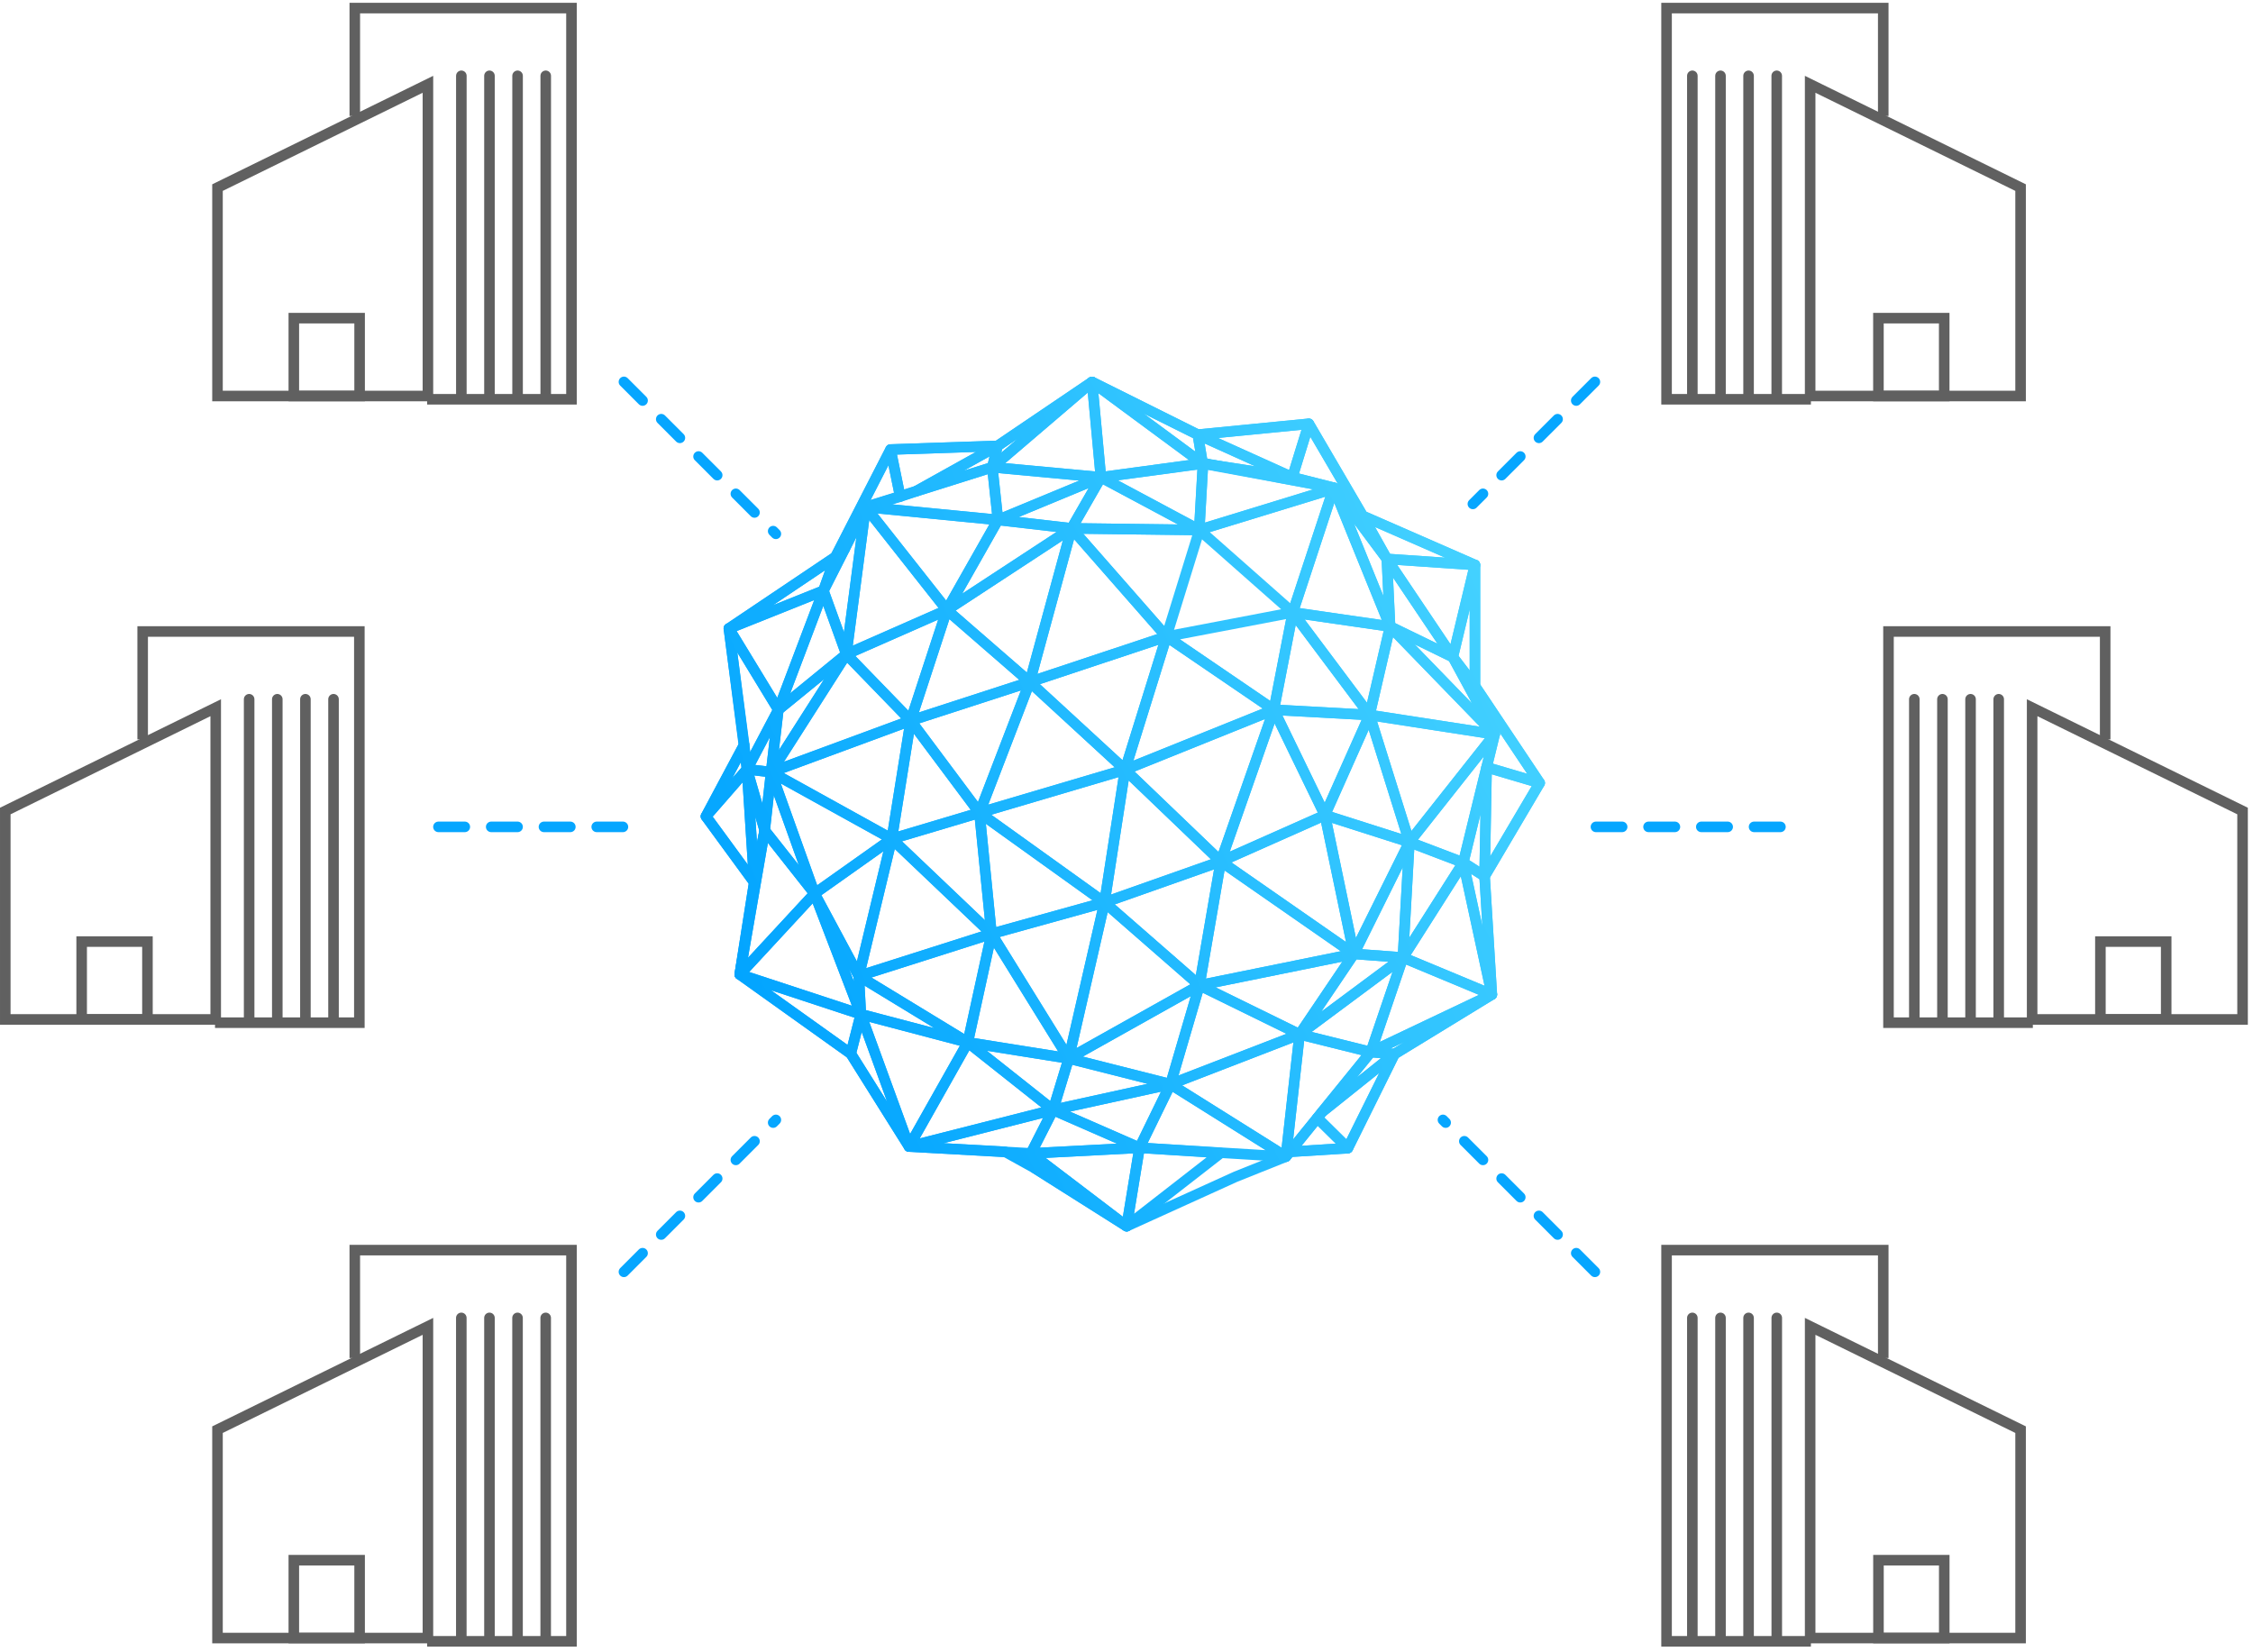 <svg width="427" height="313" viewBox="0 0 427 313" fill="none" xmlns="http://www.w3.org/2000/svg">
<path fill-rule="evenodd" clip-rule="evenodd" d="M184.64 153.856C184.704 153.479 184.976 153.172 185.343 153.064L212.936 144.908C213.264 144.811 213.619 144.888 213.877 145.114C214.135 145.339 214.26 145.681 214.207 146.019L210.32 171.173C210.267 171.517 210.039 171.808 209.719 171.942C209.399 172.077 209.031 172.036 208.749 171.833L185.043 154.835C184.733 154.613 184.577 154.233 184.64 153.856ZM208.592 169.26L211.99 147.273L187.871 154.402L208.592 169.26Z" fill="url(#paint0_linear_2138_21436)"/>
<path fill-rule="evenodd" clip-rule="evenodd" d="M162.41 191.539C162.661 191.264 163.044 191.151 163.404 191.246L183.679 196.581C183.979 196.66 184.225 196.873 184.346 197.159C184.467 197.444 184.448 197.769 184.296 198.039L173.167 217.781C172.976 218.121 172.604 218.319 172.214 218.287C171.825 218.255 171.49 218 171.357 217.633L162.21 192.555C162.082 192.206 162.16 191.814 162.41 191.539ZM172.491 214.907L181.918 198.186L164.744 193.666L172.491 214.907Z" fill="url(#paint1_linear_2138_21436)"/>
<path fill-rule="evenodd" clip-rule="evenodd" d="M145.496 145.568C145.813 145.298 146.264 145.253 146.628 145.455L169.495 158.108C169.796 158.274 169.99 158.584 170.009 158.927C170.028 159.271 169.87 159.6 169.589 159.799L154.954 170.165C154.699 170.346 154.373 170.397 154.075 170.303C153.777 170.209 153.54 169.98 153.434 169.686L145.202 146.666C145.062 146.275 145.179 145.837 145.496 145.568ZM154.874 167.771L167.134 159.087L147.977 148.487L154.874 167.771Z" fill="url(#paint2_linear_2138_21436)"/>
<path fill-rule="evenodd" clip-rule="evenodd" d="M230.366 163.151C230.4 162.792 230.625 162.478 230.956 162.332L250.697 153.566C250.974 153.443 251.29 153.452 251.559 153.59C251.828 153.728 252.02 153.98 252.082 154.276L257.57 180.573C257.654 180.974 257.485 181.385 257.143 181.611C256.802 181.837 256.357 181.832 256.021 181.598L230.791 164.067C230.494 163.861 230.332 163.511 230.366 163.151ZM255.099 178.523L250.377 155.897L233.391 163.439L255.099 178.523Z" fill="url(#paint3_linear_2138_21436)"/>
<path fill-rule="evenodd" clip-rule="evenodd" d="M208.694 171.794C208.423 171.57 208.29 171.219 208.344 170.872L212.232 145.718C212.288 145.35 212.546 145.043 212.899 144.924C213.252 144.804 213.642 144.891 213.912 145.149L232.053 162.528C232.304 162.768 232.412 163.121 232.339 163.461C232.265 163.8 232.021 164.077 231.694 164.193L209.665 171.968C209.334 172.085 208.965 172.019 208.694 171.794ZM210.576 169.525L229.496 162.848L213.915 147.921L210.576 169.525Z" fill="url(#paint4_linear_2138_21436)"/>
<path fill-rule="evenodd" clip-rule="evenodd" d="M145.156 146.244C145.186 145.854 145.44 145.517 145.807 145.382L172.257 135.625C172.59 135.502 172.963 135.565 173.238 135.791C173.512 136.016 173.646 136.37 173.59 136.721L170.008 159.131C169.956 159.453 169.751 159.729 169.458 159.872C169.165 160.015 168.821 160.006 168.536 159.848L145.669 147.195C145.327 147.006 145.126 146.634 145.156 146.244ZM168.258 157.408L171.346 138.093L148.548 146.502L168.258 157.408Z" fill="url(#paint5_linear_2138_21436)"/>
<path fill-rule="evenodd" clip-rule="evenodd" d="M186.988 176.601C187.103 176.308 187.349 176.086 187.652 176.002L209.071 170.056C209.41 169.962 209.774 170.053 210.029 170.297C210.284 170.54 210.392 170.9 210.313 171.243L203.529 200.818C203.438 201.213 203.118 201.515 202.718 201.581C202.318 201.647 201.918 201.466 201.704 201.121L187.069 177.492C186.903 177.224 186.873 176.894 186.988 176.601ZM202.123 198L207.988 172.432L189.472 177.572L202.123 198Z" fill="url(#paint6_linear_2138_21436)"/>
<path fill-rule="evenodd" clip-rule="evenodd" d="M194.478 129.975C194.21 129.722 194.104 129.342 194.201 128.986L202.128 99.869C202.225 99.513 202.509 99.24 202.867 99.157C203.226 99.074 203.602 99.195 203.844 99.472L221.833 119.976C222.054 120.228 222.134 120.574 222.047 120.897C221.959 121.221 221.715 121.479 221.397 121.584L195.481 130.198C195.131 130.314 194.746 130.228 194.478 129.975ZM196.62 127.711L219.336 120.162L203.569 102.19L196.62 127.711Z" fill="url(#paint7_linear_2138_21436)"/>
<path fill-rule="evenodd" clip-rule="evenodd" d="M139.236 184.914C139.151 184.585 139.239 184.234 139.47 183.985L153.648 168.664C153.883 168.41 154.232 168.296 154.571 168.361C154.91 168.426 155.192 168.662 155.316 168.985L164.081 191.852C164.219 192.212 164.138 192.62 163.871 192.9C163.605 193.179 163.202 193.28 162.835 193.16L139.892 185.614C139.568 185.507 139.321 185.244 139.236 184.914ZM141.996 184.2L161.46 190.602L154.024 171.202L141.996 184.2Z" fill="url(#paint8_linear_2138_21436)"/>
<path fill-rule="evenodd" clip-rule="evenodd" d="M162.088 185.7C161.824 185.455 161.713 185.085 161.797 184.734L168.047 158.742C168.131 158.395 168.394 158.118 168.737 158.017C169.079 157.916 169.45 158.005 169.709 158.252L188.613 176.24C188.869 176.484 188.977 176.845 188.898 177.189C188.818 177.534 188.563 177.811 188.226 177.918L163.073 185.921C162.729 186.031 162.352 185.946 162.088 185.7ZM164.156 183.478L186.01 176.524L169.587 160.896L164.156 183.478Z" fill="url(#paint9_linear_2138_21436)"/>
<path fill-rule="evenodd" clip-rule="evenodd" d="M168.353 159.732C168.094 159.505 167.97 159.161 168.025 158.822L171.607 136.412C171.671 136.015 171.965 135.695 172.356 135.599C172.746 135.503 173.156 135.65 173.396 135.972L186.43 153.427C186.626 153.689 186.681 154.03 186.578 154.34C186.476 154.65 186.228 154.89 185.915 154.984L169.298 159.938C168.968 160.036 168.612 159.958 168.353 159.732ZM170.251 157.567L183.971 153.476L173.209 139.064L170.251 157.567Z" fill="url(#paint10_linear_2138_21436)"/>
<path fill-rule="evenodd" clip-rule="evenodd" d="M168.044 158.746C168.127 158.399 168.389 158.123 168.731 158.021L185.348 153.067C185.634 152.982 185.943 153.028 186.19 153.195C186.438 153.361 186.599 153.629 186.628 153.926L188.915 176.869C188.957 177.285 188.735 177.683 188.359 177.867C187.984 178.05 187.534 177.981 187.231 177.693L168.327 159.704C168.069 159.458 167.961 159.093 168.044 158.746ZM186.658 174.387L184.758 155.329L170.956 159.445L186.658 174.387Z" fill="url(#paint11_linear_2138_21436)"/>
<path fill-rule="evenodd" clip-rule="evenodd" d="M159.802 124.787C159.513 124.571 159.363 124.215 159.41 123.857L163.069 95.959C163.121 95.561 163.407 95.232 163.795 95.125C164.183 95.018 164.597 95.154 164.846 95.47L180.243 114.983C180.434 115.226 180.503 115.544 180.428 115.844C180.353 116.144 180.144 116.393 179.86 116.518L160.805 124.902C160.474 125.048 160.091 125.004 159.802 124.787ZM161.624 122.357L177.872 115.208L164.744 98.57L161.624 122.357Z" fill="url(#paint12_linear_2138_21436)"/>
<path fill-rule="evenodd" clip-rule="evenodd" d="M201.95 201.393C201.633 201.156 201.486 200.755 201.575 200.369L208.358 170.794C208.437 170.452 208.69 170.175 209.024 170.067C209.359 169.958 209.726 170.033 209.991 170.265L227.979 185.967C228.224 186.18 228.35 186.5 228.316 186.823C228.283 187.147 228.094 187.434 227.81 187.592L203.038 201.465C202.693 201.658 202.266 201.63 201.95 201.393ZM204.028 198.618L225.596 186.541L209.934 172.87L204.028 198.618Z" fill="url(#paint13_linear_2138_21436)"/>
<path fill-rule="evenodd" clip-rule="evenodd" d="M194.185 129.04C194.259 128.694 194.511 128.413 194.848 128.301L220.763 119.688C221.119 119.57 221.511 119.66 221.779 119.923C222.047 120.186 222.145 120.576 222.034 120.934L214.183 146.164C214.081 146.491 213.819 146.744 213.488 146.833C213.157 146.922 212.803 146.835 212.551 146.603L194.486 129.986C194.225 129.746 194.111 129.387 194.185 129.04ZM212.742 144.062L219.545 122.2L197.09 129.664L212.742 144.062Z" fill="url(#paint14_linear_2138_21436)"/>
<path fill-rule="evenodd" clip-rule="evenodd" d="M244.162 116.586C244.007 116.335 243.97 116.028 244.062 115.747L251.837 92.118C251.968 91.719 252.334 91.445 252.753 91.431C253.172 91.417 253.556 91.665 253.714 92.054L264.385 118.351C264.52 118.683 264.466 119.062 264.246 119.344C264.025 119.626 263.67 119.768 263.315 119.717L244.869 117.049C244.577 117.007 244.318 116.837 244.162 116.586ZM246.335 115.24L261.876 117.488L252.885 95.331L246.335 115.24Z" fill="url(#paint15_linear_2138_21436)"/>
<path fill-rule="evenodd" clip-rule="evenodd" d="M258.807 134.846C259.032 134.584 259.376 134.457 259.718 134.509L283.423 138.168C283.775 138.222 284.071 138.46 284.201 138.791C284.332 139.122 284.276 139.498 284.055 139.777L267.896 160.205C267.666 160.495 267.294 160.635 266.929 160.568C266.565 160.5 266.268 160.237 266.157 159.883L258.611 135.797C258.508 135.467 258.582 135.108 258.807 134.846ZM267.5 157.481L281.421 139.883L260.999 136.731L267.5 157.481Z" fill="url(#paint16_linear_2138_21436)"/>
<path fill-rule="evenodd" clip-rule="evenodd" d="M139.759 185.56C139.361 185.364 139.141 184.929 139.216 184.493L143.942 157.205C144.01 156.816 144.299 156.503 144.682 156.406C145.064 156.309 145.468 156.446 145.712 156.756L155.164 168.723C155.469 169.109 155.448 169.66 155.113 170.022L140.936 185.343C140.635 185.668 140.156 185.756 139.759 185.56ZM141.764 181.503L153.064 169.291L145.531 159.753L141.764 181.503Z" fill="url(#paint17_linear_2138_21436)"/>
<path fill-rule="evenodd" clip-rule="evenodd" d="M250.439 153.741C250.703 153.503 251.073 153.423 251.412 153.531L267.419 158.638C267.697 158.726 267.922 158.932 268.036 159.201C268.15 159.469 268.141 159.774 268.011 160.035L257.492 181.225C257.303 181.607 256.892 181.827 256.469 181.773C256.047 181.718 255.705 181.402 255.618 180.985L250.129 154.688C250.057 154.34 250.174 153.979 250.439 153.741ZM256.985 177.748L265.702 160.189L252.437 155.957L256.985 177.748Z" fill="url(#paint18_linear_2138_21436)"/>
<path fill-rule="evenodd" clip-rule="evenodd" d="M240.646 135.121C240.468 134.893 240.397 134.599 240.452 134.315L244.035 115.869C244.11 115.481 244.408 115.173 244.793 115.085C245.179 114.997 245.58 115.144 245.817 115.46L260.376 134.897C260.609 135.208 260.64 135.626 260.457 135.968C260.274 136.311 259.909 136.516 259.521 136.495L241.38 135.504C241.091 135.488 240.823 135.349 240.646 135.121ZM242.635 133.57L257.49 134.381L245.568 118.464L242.635 133.57Z" fill="url(#paint19_linear_2138_21436)"/>
<path fill-rule="evenodd" clip-rule="evenodd" d="M185.132 153.16C185.472 152.964 185.896 152.985 186.215 153.213L209.92 170.211C210.233 170.436 210.39 170.82 210.322 171.199C210.255 171.578 209.976 171.885 209.605 171.988L188.186 177.933C187.902 178.012 187.597 177.961 187.354 177.795C187.111 177.628 186.953 177.362 186.924 177.069L184.637 154.125C184.598 153.734 184.792 153.357 185.132 153.16ZM188.796 175.688L207.057 170.619L186.847 156.127L188.796 175.688Z" fill="url(#paint20_linear_2138_21436)"/>
<path fill-rule="evenodd" clip-rule="evenodd" d="M171.888 137.271C171.623 137.004 171.529 136.611 171.646 136.254L178.506 115.292C178.61 114.974 178.867 114.729 179.19 114.639C179.513 114.55 179.86 114.629 180.112 114.848L195.815 128.492C196.087 128.729 196.21 129.093 196.139 129.447C196.067 129.8 195.81 130.087 195.467 130.198L172.905 137.516C172.547 137.632 172.154 137.537 171.888 137.271ZM174.159 135.007L193.167 128.842L179.938 117.346L174.159 135.007Z" fill="url(#paint21_linear_2138_21436)"/>
<path fill-rule="evenodd" clip-rule="evenodd" d="M208.353 170.832C208.42 170.483 208.668 170.195 209.003 170.077L231.031 162.302C231.366 162.184 231.738 162.252 232.009 162.481C232.28 162.71 232.41 163.065 232.35 163.415L228.31 186.892C228.249 187.248 228 187.543 227.659 187.664C227.319 187.785 226.939 187.713 226.667 187.475L208.678 171.773C208.41 171.54 208.287 171.181 208.353 170.832ZM226.641 184.798L230.09 164.756L211.284 171.393L226.641 184.798Z" fill="url(#paint22_linear_2138_21436)"/>
<path fill-rule="evenodd" clip-rule="evenodd" d="M182.588 198.108C182.433 197.881 182.378 197.6 182.437 197.331L186.934 176.751C187.021 176.353 187.341 176.047 187.742 175.979C188.144 175.91 188.547 176.091 188.761 176.438L203.396 200.067C203.602 200.4 203.595 200.822 203.379 201.148C203.162 201.473 202.775 201.643 202.389 201.581L183.257 198.532C182.985 198.489 182.743 198.336 182.588 198.108ZM184.617 196.724L200.545 199.262L188.361 179.59L184.617 196.724Z" fill="url(#paint23_linear_2138_21436)"/>
<path fill-rule="evenodd" clip-rule="evenodd" d="M264.935 181.763C264.846 181.482 264.887 181.175 265.045 180.926L276.479 162.938C276.696 162.595 277.099 162.418 277.498 162.49C277.897 162.561 278.214 162.866 278.3 163.262L283.712 188.264C283.79 188.628 283.661 189.005 283.375 189.244C283.088 189.482 282.694 189.542 282.35 189.399L265.505 182.386C265.232 182.273 265.024 182.045 264.935 181.763ZM267.37 180.996L281.352 186.817L276.86 166.065L267.37 180.996Z" fill="url(#paint24_linear_2138_21436)"/>
<path fill-rule="evenodd" clip-rule="evenodd" d="M202.172 99.716C202.337 99.358 202.698 99.13 203.092 99.135L227.331 99.44C227.647 99.444 227.942 99.596 228.127 99.851C228.313 100.106 228.367 100.434 228.274 100.735L222.024 120.934C221.917 121.28 221.631 121.541 221.277 121.617C220.923 121.692 220.556 121.57 220.317 121.298L202.328 100.794C202.068 100.497 202.006 100.075 202.172 99.716ZM220.642 118.636L225.968 101.423L205.312 101.163L220.642 118.636Z" fill="url(#paint25_linear_2138_21436)"/>
<path fill-rule="evenodd" clip-rule="evenodd" d="M226.304 100.204C226.38 99.85 226.642 99.566 226.988 99.46L252.435 91.67C252.792 91.561 253.181 91.659 253.442 91.927C253.704 92.194 253.794 92.584 253.677 92.939L245.954 116.382C245.849 116.701 245.591 116.947 245.266 117.034C244.941 117.122 244.595 117.041 244.343 116.819L226.619 101.165C226.348 100.926 226.227 100.558 226.304 100.204ZM244.529 114.315L251.173 94.148L229.282 100.849L244.529 114.315Z" fill="url(#paint26_linear_2138_21436)"/>
<path fill-rule="evenodd" clip-rule="evenodd" d="M144.149 157.994C143.986 157.788 143.911 157.526 143.939 157.264L145.159 146.212C145.21 145.749 145.574 145.383 146.036 145.329C146.499 145.274 146.938 145.546 147.095 145.985L155.327 169.004C155.492 169.466 155.298 169.979 154.87 170.216C154.441 170.453 153.904 170.345 153.6 169.961L144.149 157.994ZM145.972 157.076L151.39 163.935L146.671 150.741L145.972 157.076Z" fill="url(#paint27_linear_2138_21436)"/>
<path fill-rule="evenodd" clip-rule="evenodd" d="M153.5 169.815C153.261 169.37 153.391 168.818 153.803 168.526L168.438 158.16C168.778 157.919 169.231 157.914 169.576 158.148C169.921 158.381 170.085 158.804 169.988 159.209L163.738 185.202C163.641 185.605 163.305 185.907 162.893 185.96C162.482 186.013 162.08 185.806 161.884 185.441L153.5 169.815ZM162.406 182.184L167.421 161.331L155.679 169.647L162.406 182.184Z" fill="url(#paint28_linear_2138_21436)"/>
<path fill-rule="evenodd" clip-rule="evenodd" d="M212.237 145.674C212.302 145.341 212.531 145.063 212.846 144.936L241.049 133.579C241.413 133.432 241.829 133.512 242.113 133.783C242.397 134.054 242.496 134.467 242.366 134.837L232.304 163.573C232.192 163.894 231.924 164.136 231.593 164.215C231.263 164.295 230.914 164.2 230.669 163.965L212.528 146.586C212.282 146.351 212.173 146.008 212.237 145.674ZM230.93 161.446L239.749 136.258L215.029 146.213L230.93 161.446Z" fill="url(#paint29_linear_2138_21436)"/>
<path fill-rule="evenodd" clip-rule="evenodd" d="M250.191 154.888C250.075 154.628 250.074 154.332 250.19 154.072L258.651 135.092C258.82 134.712 259.207 134.477 259.622 134.501C260.037 134.525 260.394 134.804 260.519 135.2L268.065 159.287C268.176 159.643 268.08 160.032 267.816 160.295C267.551 160.558 267.162 160.652 266.807 160.539L250.8 155.432C250.529 155.345 250.307 155.148 250.191 154.888ZM252.472 153.866L265.581 158.048L259.401 138.322L252.472 153.866Z" fill="url(#paint30_linear_2138_21436)"/>
<path fill-rule="evenodd" clip-rule="evenodd" d="M137.809 118.171C138.255 118.015 138.749 118.191 138.994 118.595L148.37 133.992C148.553 134.292 148.565 134.667 148.401 134.978L142.455 146.259C142.252 146.645 141.822 146.854 141.393 146.777C140.964 146.699 140.634 146.353 140.579 145.92L137.149 119.242C137.088 118.774 137.364 118.327 137.809 118.171ZM142.159 142.531L146.367 134.547L139.732 123.651L142.159 142.531Z" fill="url(#paint31_linear_2138_21436)"/>
<path fill-rule="evenodd" clip-rule="evenodd" d="M206.478 71.516C206.821 71.322 207.246 71.348 207.563 71.582L228.524 87.056C228.852 87.297 229 87.714 228.899 88.109C228.798 88.503 228.467 88.797 228.064 88.851L208.779 91.443C208.509 91.479 208.236 91.404 208.023 91.234C207.81 91.064 207.675 90.815 207.65 90.544L205.973 72.479C205.937 72.087 206.134 71.71 206.478 71.516ZM209.545 89.322L225.35 87.198L208.171 74.517L209.545 89.322Z" fill="url(#paint32_linear_2138_21436)"/>
<path fill-rule="evenodd" clip-rule="evenodd" d="M137.196 118.799C137.289 118.52 137.5 118.296 137.773 118.186L155.686 111.021C156.054 110.874 156.475 110.958 156.758 111.236C157.041 111.514 157.133 111.933 156.993 112.304L148.455 134.866C148.32 135.223 147.993 135.472 147.613 135.508C147.232 135.543 146.865 135.358 146.666 135.032L137.291 119.635C137.138 119.384 137.103 119.078 137.196 118.799ZM147.309 132.243L154.317 113.723L139.614 119.604L147.309 132.243Z" fill="url(#paint33_linear_2138_21436)"/>
<path fill-rule="evenodd" clip-rule="evenodd" d="M159.417 123.798C159.48 123.477 159.696 123.206 159.995 123.074L179.051 114.69C179.412 114.531 179.833 114.599 180.126 114.864C180.418 115.129 180.527 115.541 180.404 115.916L173.544 136.878C173.435 137.211 173.16 137.462 172.819 137.541C172.478 137.62 172.12 137.514 171.876 137.263L159.68 124.686C159.452 124.451 159.354 124.119 159.417 123.798ZM172.159 134.681L177.807 117.422L162.117 124.326L172.159 134.681Z" fill="url(#paint34_linear_2138_21436)"/>
<path fill-rule="evenodd" clip-rule="evenodd" d="M240.588 133.958C240.784 133.663 241.122 133.494 241.475 133.513L259.617 134.504C259.945 134.522 260.244 134.701 260.415 134.981C260.587 135.262 260.609 135.609 260.475 135.91L252.015 154.89C251.856 155.245 251.506 155.476 251.117 155.482C250.728 155.488 250.371 155.269 250.201 154.919L240.521 134.948C240.367 134.629 240.392 134.253 240.588 133.958ZM251.063 152.111L258.057 136.422L243.061 135.603L251.063 152.111Z" fill="url(#paint35_linear_2138_21436)"/>
<path fill-rule="evenodd" clip-rule="evenodd" d="M155.12 112.281C155.026 112.023 155.044 111.737 155.168 111.491L163.171 95.637C163.391 95.202 163.892 94.988 164.358 95.132C164.824 95.275 165.119 95.734 165.055 96.218L161.397 124.115C161.337 124.573 160.972 124.93 160.513 124.979C160.054 125.029 159.621 124.759 159.464 124.325L155.12 112.281ZM159.949 119.774L162.308 101.785L157.147 112.008L159.949 119.774Z" fill="url(#paint36_linear_2138_21436)"/>
<path fill-rule="evenodd" clip-rule="evenodd" d="M220.842 205.385C220.878 205.008 221.124 204.684 221.477 204.548L245.945 195.096C246.271 194.97 246.639 195.023 246.916 195.237C247.193 195.45 247.338 195.793 247.299 196.14L244.708 219.312C244.669 219.654 244.458 219.952 244.148 220.101C243.839 220.251 243.474 220.231 243.182 220.048L221.306 206.328C220.986 206.126 220.806 205.762 220.842 205.385ZM242.897 217.508L245.128 197.555L224.06 205.694L242.897 217.508Z" fill="url(#paint37_linear_2138_21436)"/>
<path fill-rule="evenodd" clip-rule="evenodd" d="M160.396 200.216C160.25 199.984 160.206 199.703 160.274 199.437L162.179 191.967C162.288 191.542 162.66 191.238 163.098 191.216C163.536 191.194 163.937 191.46 164.088 191.872L173.234 216.949C173.41 217.43 173.194 217.965 172.735 218.19C172.275 218.415 171.72 218.257 171.448 217.824L160.396 200.216ZM162.318 199.516L168.116 208.754L163.317 195.597L162.318 199.516Z" fill="url(#paint38_linear_2138_21436)"/>
<path fill-rule="evenodd" clip-rule="evenodd" d="M265.588 182.418C265.155 182.279 264.871 181.865 264.896 181.41L266.116 159.534C266.133 159.216 266.302 158.925 266.57 158.751C266.837 158.578 267.172 158.542 267.47 158.655L277.684 162.543C277.964 162.65 278.182 162.877 278.277 163.162C278.372 163.448 278.333 163.76 278.172 164.014L266.738 182.003C266.494 182.387 266.022 182.557 265.588 182.418ZM267.106 177.695L275.826 163.976L268.036 161.011L267.106 177.695Z" fill="url(#paint39_linear_2138_21436)"/>
<path fill-rule="evenodd" clip-rule="evenodd" d="M184.906 154.706C184.648 154.427 184.571 154.024 184.707 153.669L194.235 128.896C194.354 128.587 194.618 128.357 194.941 128.282C195.263 128.206 195.602 128.295 195.846 128.519L213.91 145.136C214.176 145.38 214.289 145.747 214.208 146.098C214.126 146.449 213.862 146.729 213.517 146.831L185.924 154.987C185.559 155.095 185.164 154.986 184.906 154.706ZM187.302 152.494L211.258 145.413L195.574 130.987L187.302 152.494Z" fill="url(#paint40_linear_2138_21436)"/>
<path fill-rule="evenodd" clip-rule="evenodd" d="M178.463 115.538C178.484 115.225 178.651 114.941 178.913 114.769L202.542 99.296C202.89 99.068 203.342 99.079 203.678 99.323C204.014 99.567 204.164 99.994 204.055 100.395L196.128 129.512C196.037 129.844 195.783 130.106 195.453 130.206C195.124 130.306 194.767 130.23 194.507 130.004L178.805 116.36C178.568 116.155 178.442 115.85 178.463 115.538ZM194.616 127.45L201.433 102.413L181.115 115.718L194.616 127.45Z" fill="url(#paint41_linear_2138_21436)"/>
<path fill-rule="evenodd" clip-rule="evenodd" d="M244.156 115.556C244.362 115.208 244.758 115.019 245.159 115.077L263.605 117.745C263.882 117.785 264.129 117.939 264.287 118.17C264.445 118.401 264.499 118.688 264.436 118.96L260.548 135.729C260.46 136.108 260.161 136.402 259.78 136.482C259.4 136.562 259.007 136.414 258.774 136.103L244.215 116.666C243.972 116.342 243.949 115.904 244.156 115.556ZM259.085 133.183L262.242 119.568L247.265 117.402L259.085 133.183Z" fill="url(#paint42_linear_2138_21436)"/>
<path fill-rule="evenodd" clip-rule="evenodd" d="M261.974 105.424C262.164 105.093 262.527 104.9 262.908 104.926L279.601 106.07C279.894 106.09 280.164 106.238 280.339 106.475C280.513 106.713 280.574 107.015 280.505 107.301L276.313 124.756C276.22 125.142 275.908 125.436 275.517 125.507C275.127 125.577 274.732 125.41 274.51 125.08L262.01 106.482C261.797 106.165 261.783 105.754 261.974 105.424ZM274.9 122.075L278.284 107.984L264.809 107.061L274.9 122.075Z" fill="url(#paint43_linear_2138_21436)"/>
<path fill-rule="evenodd" clip-rule="evenodd" d="M132.99 155.302C132.714 154.924 132.736 154.406 133.043 154.054L140.818 145.136C141.085 144.83 141.509 144.716 141.893 144.846C142.277 144.976 142.544 145.325 142.57 145.729L143.942 167.148C143.97 167.591 143.703 168 143.285 168.152C142.867 168.303 142.399 168.161 142.137 167.802L132.99 155.302ZM141.727 163.855L140.729 148.281L135.076 154.766L141.727 163.855Z" fill="url(#paint44_linear_2138_21436)"/>
<path fill-rule="evenodd" clip-rule="evenodd" d="M245.327 196.213C245.251 195.834 245.4 195.445 245.711 195.214L265.3 180.656C265.651 180.394 266.132 180.392 266.486 180.65C266.839 180.908 266.984 181.366 266.843 181.78L260.745 199.693C260.578 200.185 260.062 200.467 259.557 200.341L246.066 196.987C245.691 196.894 245.403 196.593 245.327 196.213ZM248.602 195.557L259.148 198.179L263.915 184.177L248.602 195.557Z" fill="url(#paint45_linear_2138_21436)"/>
<path fill-rule="evenodd" clip-rule="evenodd" d="M153.964 168.437C154.444 168.217 155.012 168.408 155.261 168.873L163.646 184.499C163.716 184.629 163.756 184.772 163.763 184.919L164.145 192.16C164.17 192.652 163.835 193.089 163.354 193.191C162.872 193.293 162.388 193.03 162.212 192.571L153.446 169.704C153.258 169.211 153.484 168.656 153.964 168.437ZM161.815 185.947L161.778 185.248L160.969 183.739L161.815 185.947Z" fill="url(#paint46_linear_2138_21436)"/>
<path fill-rule="evenodd" clip-rule="evenodd" d="M146.931 135.324C146.564 135.06 146.42 134.582 146.58 134.159L155.117 111.596C155.265 111.205 155.641 110.947 156.06 110.95C156.479 110.954 156.851 111.217 156.993 111.611L161.338 123.654C161.482 124.053 161.358 124.5 161.029 124.768L148.148 135.287C147.797 135.573 147.298 135.588 146.931 135.324ZM149.769 131.381L159.216 123.667L156.03 114.835L149.769 131.381Z" fill="url(#paint47_linear_2138_21436)"/>
<path fill-rule="evenodd" clip-rule="evenodd" d="M230.687 163.988C230.394 163.717 230.289 163.299 230.421 162.922L240.483 134.186C240.616 133.805 240.966 133.541 241.369 133.518C241.772 133.495 242.15 133.717 242.326 134.08L252.007 154.051C252.125 154.295 252.139 154.576 252.046 154.83C251.953 155.085 251.76 155.291 251.513 155.401L231.771 164.167C231.406 164.328 230.98 164.258 230.687 163.988ZM233.073 161.4L249.756 153.993L241.576 137.116L233.073 161.4Z" fill="url(#paint48_linear_2138_21436)"/>
<path fill-rule="evenodd" clip-rule="evenodd" d="M161.78 184.846C161.826 184.457 162.096 184.131 162.469 184.012L187.623 176.008C187.964 175.9 188.336 175.982 188.6 176.222C188.864 176.463 188.98 176.826 188.903 177.175L184.406 197.755C184.337 198.071 184.12 198.334 183.823 198.461C183.526 198.588 183.185 198.564 182.909 198.396L162.253 185.819C161.918 185.615 161.733 185.235 161.78 184.846ZM182.752 195.958L186.58 178.439L165.168 185.252L182.752 195.958Z" fill="url(#paint49_linear_2138_21436)"/>
<path fill-rule="evenodd" clip-rule="evenodd" d="M139.303 184.214C139.527 183.773 140.038 183.561 140.508 183.716L163.451 191.262C163.951 191.426 164.238 191.949 164.108 192.459L162.202 199.929C162.121 200.249 161.886 200.508 161.577 200.621C161.267 200.734 160.921 200.687 160.652 200.496L139.614 185.48C139.212 185.192 139.08 184.655 139.303 184.214ZM160.625 198.019L161.939 192.87L146.123 187.668L160.625 198.019Z" fill="url(#paint50_linear_2138_21436)"/>
<path fill-rule="evenodd" clip-rule="evenodd" d="M171.647 136.269C171.745 135.961 171.985 135.72 172.292 135.621L194.854 128.303C195.22 128.184 195.623 128.287 195.888 128.566C196.153 128.846 196.234 129.254 196.096 129.613L186.568 154.386C186.437 154.726 186.132 154.968 185.771 155.018C185.41 155.067 185.051 154.917 184.833 154.625L171.799 137.17C171.606 136.912 171.549 136.576 171.647 136.269ZM185.351 151.977L193.476 130.852L174.237 137.092L185.351 151.977Z" fill="url(#paint51_linear_2138_21436)"/>
<path fill-rule="evenodd" clip-rule="evenodd" d="M171.495 217.891C171.252 217.573 171.221 217.141 171.418 216.793L182.547 197.051C182.69 196.796 182.938 196.617 183.225 196.56C183.512 196.504 183.81 196.576 184.039 196.758L200.198 209.563C200.496 209.8 200.635 210.184 200.555 210.556C200.476 210.928 200.192 211.223 199.824 211.316L172.535 218.253C172.148 218.351 171.738 218.209 171.495 217.891ZM174.308 215.739L197.372 209.876L183.714 199.052L174.308 215.739Z" fill="url(#paint52_linear_2138_21436)"/>
<path fill-rule="evenodd" clip-rule="evenodd" d="M198.586 210.25C198.629 209.819 198.944 209.464 199.367 209.372L221.624 204.493C221.999 204.411 222.387 204.551 222.624 204.852C222.862 205.153 222.905 205.564 222.737 205.908L216.868 217.952C216.633 218.434 216.06 218.645 215.569 218.43L199.181 211.265C198.784 211.091 198.544 210.682 198.586 210.25ZM215.491 216.213L220.034 206.889L202.804 210.666L215.491 216.213Z" fill="url(#paint53_linear_2138_21436)"/>
<path fill-rule="evenodd" clip-rule="evenodd" d="M201.556 200.726C201.502 200.32 201.702 199.923 202.059 199.723L226.831 185.85C227.186 185.652 227.625 185.687 227.943 185.94C228.261 186.193 228.394 186.614 228.28 187.003L222.792 205.754C222.641 206.271 222.108 206.575 221.587 206.443L202.302 201.565C201.905 201.464 201.61 201.132 201.556 200.726ZM205.226 200.241L221.143 204.268L225.673 188.791L205.226 200.241Z" fill="url(#paint54_linear_2138_21436)"/>
<path fill-rule="evenodd" clip-rule="evenodd" d="M221.159 206.211C220.879 205.953 220.77 205.559 220.877 205.194L226.365 186.443C226.447 186.16 226.651 185.928 226.921 185.809C227.191 185.69 227.499 185.696 227.764 185.826L246.744 195.125C247.101 195.3 247.32 195.669 247.303 196.066C247.286 196.463 247.035 196.813 246.664 196.956L222.197 206.407C221.842 206.545 221.44 206.468 221.159 206.211ZM223.365 203.812L243.81 195.914L227.951 188.144L223.365 203.812Z" fill="url(#paint55_linear_2138_21436)"/>
<path fill-rule="evenodd" clip-rule="evenodd" d="M163.181 95.61C163.373 95.258 163.756 95.055 164.155 95.094L189.233 97.533C189.57 97.566 189.867 97.767 190.023 98.068C190.179 98.368 190.173 98.727 190.006 99.022L180.325 116.096C180.161 116.385 179.864 116.574 179.532 116.6C179.2 116.625 178.877 116.483 178.67 116.222L163.273 96.709C163.025 96.394 162.989 95.962 163.181 95.61ZM179.319 113.815L187.507 99.375L166.297 97.312L179.319 113.815Z" fill="url(#paint56_linear_2138_21436)"/>
<path fill-rule="evenodd" clip-rule="evenodd" d="M207.674 90.277C207.75 89.85 208.093 89.522 208.523 89.463L227.872 86.827C228.168 86.787 228.467 86.881 228.686 87.084C228.906 87.286 229.023 87.577 229.006 87.875L228.292 100.468C228.272 100.809 228.081 101.116 227.783 101.283C227.485 101.45 227.123 101.454 226.822 101.293L208.187 91.336C207.804 91.132 207.597 90.704 207.674 90.277ZM226.384 98.791L226.94 88.973L211.854 91.028L226.384 98.791Z" fill="url(#paint57_linear_2138_21436)"/>
<path fill-rule="evenodd" clip-rule="evenodd" d="M258.733 136.059C258.577 135.829 258.524 135.544 258.587 135.273L262.474 118.504C262.557 118.147 262.828 117.864 263.181 117.766C263.533 117.668 263.911 117.771 264.166 118.033L283.984 138.461C284.284 138.77 284.352 139.235 284.155 139.616C283.958 139.998 283.539 140.211 283.114 140.146L259.409 136.487C259.134 136.445 258.889 136.29 258.733 136.059ZM260.779 134.675L280.474 137.715L264.008 120.743L260.779 134.675Z" fill="url(#paint58_linear_2138_21436)"/>
<path fill-rule="evenodd" clip-rule="evenodd" d="M262.525 104.975C262.951 104.834 263.419 104.994 263.669 105.366L276.17 123.965C276.422 124.34 276.391 124.838 276.094 125.179C275.798 125.52 275.309 125.62 274.902 125.421L263.011 119.629C262.683 119.468 262.468 119.142 262.45 118.777L261.841 105.972C261.819 105.523 262.099 105.116 262.525 104.975ZM264.42 118.09L272.437 121.996L264.009 109.456L264.42 118.09Z" fill="url(#paint59_linear_2138_21436)"/>
<path fill-rule="evenodd" clip-rule="evenodd" d="M140.685 146.261C140.531 145.969 140.531 145.62 140.685 145.328L146.631 134.047C146.855 133.621 147.351 133.416 147.811 133.558C148.271 133.701 148.564 134.151 148.509 134.629L147.136 146.443C147.106 146.707 146.972 146.948 146.764 147.112C146.556 147.277 146.291 147.352 146.027 147.321L141.454 146.788C141.126 146.75 140.839 146.552 140.685 146.261ZM143.135 144.97L145.265 145.219L145.904 139.715L143.135 144.97Z" fill="url(#paint60_linear_2138_21436)"/>
<path fill-rule="evenodd" clip-rule="evenodd" d="M140.807 145.138C141.024 144.883 141.354 144.752 141.686 144.791L146.26 145.325C146.806 145.388 147.198 145.881 147.138 146.428L145.918 157.48C145.866 157.954 145.486 158.326 145.01 158.367C144.535 158.408 144.096 158.107 143.964 157.648L140.61 146.062C140.517 145.741 140.591 145.394 140.807 145.138ZM144.483 152.25L145.041 147.196L142.95 146.952L144.483 152.25Z" fill="url(#paint61_linear_2138_21436)"/>
<path fill-rule="evenodd" clip-rule="evenodd" d="M194.433 218.294C194.557 217.893 194.918 217.611 195.337 217.59L215.917 216.523C216.22 216.507 216.513 216.629 216.714 216.854C216.916 217.08 217.005 217.385 216.956 217.683L214.517 232.547C214.46 232.893 214.226 233.184 213.9 233.314C213.574 233.444 213.204 233.393 212.925 233.181L194.784 219.384C194.45 219.13 194.31 218.695 194.433 218.294ZM212.812 230.583L214.781 218.584L198.168 219.446L212.812 230.583Z" fill="url(#paint62_linear_2138_21436)"/>
<path fill-rule="evenodd" clip-rule="evenodd" d="M258.817 199.557C258.737 199.112 258.964 198.669 259.372 198.475L282.315 187.575C282.796 187.347 283.371 187.535 283.624 188.002C283.877 188.47 283.72 189.054 283.266 189.331L264.82 200.613C264.638 200.724 264.426 200.774 264.214 200.756L259.717 200.375C259.267 200.337 258.898 200.001 258.817 199.557ZM263.571 198.694L264.056 198.735L266.045 197.519L263.571 198.694Z" fill="url(#paint63_linear_2138_21436)"/>
<path fill-rule="evenodd" clip-rule="evenodd" d="M155.663 112.86C155.179 112.652 154.94 112.102 155.117 111.606L157.404 105.203C157.462 105.041 157.56 104.897 157.69 104.785L159.443 103.26C159.804 102.946 160.337 102.932 160.714 103.227C161.092 103.522 161.207 104.042 160.99 104.469L156.95 112.396C156.711 112.866 156.147 113.069 155.663 112.86Z" fill="url(#paint64_linear_2138_21436)"/>
<path fill-rule="evenodd" clip-rule="evenodd" d="M171.304 217.38C171.257 216.889 171.575 216.436 172.053 216.315L199.341 209.378C199.722 209.282 200.124 209.416 200.369 209.723C200.614 210.03 200.657 210.451 200.479 210.801L196.287 219.033C196.107 219.387 195.735 219.6 195.34 219.578L172.244 218.282C171.751 218.255 171.352 217.871 171.304 217.38ZM178.853 216.65L194.8 217.545L197.695 211.86L178.853 216.65Z" fill="url(#paint65_linear_2138_21436)"/>
<path fill-rule="evenodd" clip-rule="evenodd" d="M213.019 233.238C212.666 233.028 212.477 232.622 212.543 232.216L214.982 217.353C215.066 216.845 215.52 216.484 216.033 216.517L231.431 217.508C231.845 217.534 232.2 217.815 232.322 218.212C232.444 218.609 232.308 219.04 231.98 219.295L214.144 233.168C213.819 233.42 213.373 233.448 213.019 233.238ZM214.93 230.023L228.672 219.334L216.809 218.571L214.93 230.023Z" fill="url(#paint66_linear_2138_21436)"/>
<path fill-rule="evenodd" clip-rule="evenodd" d="M245.615 196.746C245.262 196.409 245.204 195.867 245.477 195.463L255.767 180.218C255.967 179.921 256.312 179.754 256.669 179.781L265.968 180.467C266.385 180.497 266.739 180.784 266.855 181.185C266.972 181.586 266.827 182.017 266.491 182.267L246.902 196.825C246.511 197.116 245.967 197.082 245.615 196.746ZM250.414 191.723L263.142 182.264L257.1 181.818L250.414 191.723Z" fill="url(#paint67_linear_2138_21436)"/>
<path fill-rule="evenodd" clip-rule="evenodd" d="M276.76 162.651C277.092 162.42 277.53 162.412 277.87 162.63L281.91 165.222C282.178 165.394 282.348 165.684 282.368 166.003L283.74 188.412C283.772 188.934 283.396 189.393 282.879 189.464C282.361 189.536 281.875 189.196 281.764 188.685L276.353 163.684C276.267 163.289 276.428 162.881 276.76 162.651ZM280.941 175.429L280.403 166.631L278.817 165.614L280.941 175.429Z" fill="url(#paint68_linear_2138_21436)"/>
<path fill-rule="evenodd" clip-rule="evenodd" d="M163.061 96.193C163.011 95.72 163.302 95.278 163.755 95.135L187.766 87.589C188.052 87.499 188.363 87.543 188.614 87.707C188.864 87.871 189.028 88.139 189.06 88.437L190.127 98.422C190.159 98.721 190.055 99.019 189.843 99.232C189.632 99.446 189.335 99.553 189.036 99.524L163.958 97.085C163.485 97.039 163.11 96.666 163.061 96.193ZM169.044 95.57L188.008 97.414L187.201 89.863L169.044 95.57Z" fill="url(#paint69_linear_2138_21436)"/>
<path fill-rule="evenodd" clip-rule="evenodd" d="M262.641 118.141C262.926 117.747 263.452 117.616 263.889 117.828L275.779 123.621C275.967 123.713 276.121 123.861 276.221 124.044L284.148 138.679C284.386 139.118 284.263 139.666 283.861 139.961C283.458 140.257 282.899 140.21 282.551 139.852L262.733 119.424C262.395 119.075 262.356 118.534 262.641 118.141ZM278.933 133.249L274.615 125.279L268.139 122.124L278.933 133.249Z" fill="url(#paint70_linear_2138_21436)"/>
<path fill-rule="evenodd" clip-rule="evenodd" d="M257.538 97.098C257.827 96.779 258.286 96.681 258.68 96.853L279.946 106.152C280.392 106.347 280.633 106.834 280.517 107.307C280.401 107.779 279.962 108.099 279.477 108.066L262.784 106.923C262.448 106.9 262.145 106.709 261.98 106.414L257.407 98.258C257.197 97.884 257.25 97.416 257.538 97.098ZM263.46 104.965L273.868 105.677L260.609 99.879L263.46 104.965Z" fill="url(#paint71_linear_2138_21436)"/>
<path fill-rule="evenodd" clip-rule="evenodd" d="M226.029 82.206C226.103 81.759 226.468 81.417 226.919 81.373L247.956 79.315C248.289 79.282 248.617 79.419 248.828 79.678C249.04 79.937 249.108 80.285 249.009 80.605L245.884 90.743C245.8 91.017 245.601 91.242 245.34 91.359C245.078 91.478 244.779 91.478 244.517 91.36L226.605 83.28C226.192 83.094 225.956 82.653 226.029 82.206ZM244.307 89.071L246.655 81.452L230.845 82.999L244.307 89.071Z" fill="url(#paint72_linear_2138_21436)"/>
<path fill-rule="evenodd" clip-rule="evenodd" d="M206.119 71.867C206.389 71.424 206.953 71.262 207.418 71.493L227.465 81.479C227.751 81.621 227.952 81.893 228.005 82.209L228.92 87.697C228.987 88.099 228.803 88.501 228.456 88.714C228.109 88.927 227.667 88.908 227.339 88.666L206.378 73.193C205.961 72.885 205.848 72.309 206.119 71.867ZM226.541 85.591L226.116 83.041L216.802 78.402L226.541 85.591Z" fill="url(#paint73_linear_2138_21436)"/>
<path fill-rule="evenodd" clip-rule="evenodd" d="M140.039 185.65C139.497 185.561 139.128 185.051 139.214 184.508L141.958 167.053C141.96 167.039 141.963 167.025 141.965 167.011L143.947 157.178C144.055 156.642 144.574 156.292 145.112 156.392C145.649 156.493 146.006 157.007 145.913 157.546L141.187 184.834C141.093 185.375 140.581 185.74 140.039 185.65Z" fill="url(#paint74_linear_2138_21436)"/>
<path fill-rule="evenodd" clip-rule="evenodd" d="M167.999 84.57C168.181 84.339 168.456 84.199 168.751 84.189L189.026 83.503C189.488 83.488 189.9 83.79 190.023 84.235C190.147 84.68 189.95 85.152 189.546 85.377L174.073 93.99C174.019 94.02 173.962 94.045 173.903 94.065L170.93 95.056C170.659 95.146 170.362 95.116 170.114 94.973C169.866 94.83 169.692 94.588 169.634 94.308L167.805 85.39C167.746 85.101 167.817 84.801 167.999 84.57ZM171.367 92.802L173.182 92.197L184.957 85.642L170.002 86.148L171.367 92.802Z" fill="url(#paint75_linear_2138_21436)"/>
<path fill-rule="evenodd" clip-rule="evenodd" d="M279.202 129.079C279.636 128.921 280.121 129.079 280.377 129.463L292.649 147.832C292.883 148.183 292.872 148.642 292.622 148.981C292.373 149.32 291.938 149.466 291.534 149.347L281.472 146.374C280.961 146.223 280.658 145.697 280.784 145.178L282.218 139.3L278.969 133.234C278.908 133.122 278.87 132.999 278.856 132.873L278.551 130.128C278.5 129.67 278.769 129.237 279.202 129.079ZM284.214 138.807L289.451 146.646L282.953 144.726L284.252 139.402C284.3 139.203 284.286 138.996 284.214 138.807Z" fill="url(#paint76_linear_2138_21436)"/>
<path fill-rule="evenodd" clip-rule="evenodd" d="M248.957 212.584C248.592 212.224 248.558 211.647 248.878 211.247L249.793 210.104C249.839 210.046 249.891 209.994 249.949 209.948L263.669 198.971C264.035 198.678 264.556 198.679 264.921 198.974C265.286 199.268 265.398 199.776 265.19 200.196L256.348 218.033C256.205 218.32 255.934 218.522 255.617 218.575C255.301 218.628 254.978 218.526 254.75 218.3L248.957 212.584ZM251.003 211.793L255.17 215.906L261.392 203.354L251.285 211.44L251.003 211.793Z" fill="url(#paint77_linear_2138_21436)"/>
<path fill-rule="evenodd" clip-rule="evenodd" d="M226.954 87.692C227.045 87.153 227.551 86.787 228.091 86.869L245.089 89.461C245.12 89.466 245.152 89.472 245.183 89.48L253.034 91.462C253.557 91.594 253.881 92.117 253.766 92.644C253.651 93.172 253.139 93.513 252.608 93.415L227.759 88.841C227.222 88.743 226.863 88.231 226.954 87.692Z" fill="url(#paint78_linear_2138_21436)"/>
<path fill-rule="evenodd" clip-rule="evenodd" d="M194.831 217.759C195.186 217.52 195.654 217.533 195.994 217.792L214.135 231.589C214.562 231.913 214.657 232.515 214.352 232.955C214.046 233.395 213.449 233.516 212.996 233.23L195.617 222.254C195.405 222.12 195.251 221.912 195.186 221.67L194.424 218.849C194.312 218.436 194.476 217.998 194.831 217.759Z" fill="url(#paint79_linear_2138_21436)"/>
<path fill-rule="evenodd" clip-rule="evenodd" d="M281.094 167.024C280.657 166.901 280.358 166.498 280.366 166.044L280.747 145.387C280.753 145.075 280.904 144.784 281.156 144.599C281.408 144.415 281.731 144.358 282.031 144.447L292.092 147.419C292.388 147.507 292.626 147.725 292.739 148.012C292.852 148.299 292.827 148.622 292.67 148.887L282.227 166.571C281.996 166.962 281.531 167.148 281.094 167.024ZM282.436 162.284L290.296 148.974L282.723 146.737L282.436 162.284Z" fill="url(#paint80_linear_2138_21436)"/>
<path fill-rule="evenodd" clip-rule="evenodd" d="M226.406 81.576C226.698 81.351 227.091 81.305 227.427 81.457L245.34 89.537C245.795 89.742 246.029 90.252 245.887 90.732C245.746 91.211 245.272 91.512 244.778 91.437L227.78 88.845C227.353 88.78 227.015 88.447 226.944 88.021L226.03 82.533C225.969 82.169 226.114 81.801 226.406 81.576ZM228.798 86.977L237.867 88.36L228.31 84.049L228.798 86.977Z" fill="url(#paint81_linear_2138_21436)"/>
<path fill-rule="evenodd" clip-rule="evenodd" d="M187.546 89.402C187.177 89.175 186.996 88.734 187.1 88.313L188.09 84.273C188.149 84.032 188.296 83.822 188.501 83.683L206.414 71.563C206.853 71.266 207.448 71.364 207.77 71.785C208.091 72.207 208.027 72.807 207.624 73.152L188.721 89.311C188.39 89.593 187.916 89.63 187.546 89.402ZM189.782 85.772L192.82 83.176L189.941 85.123L189.782 85.772Z" fill="url(#paint82_linear_2138_21436)"/>
<path fill-rule="evenodd" clip-rule="evenodd" d="M188.146 98.674C188.083 98.223 188.333 97.786 188.754 97.612L208.267 89.532C208.662 89.368 209.118 89.474 209.401 89.796C209.683 90.118 209.73 90.583 209.516 90.954L203.952 100.635C203.753 100.981 203.368 101.175 202.971 101.13L189.022 99.529C188.569 99.477 188.209 99.126 188.146 98.674ZM193.086 97.982L202.546 99.068L206.319 92.503L193.086 97.982Z" fill="url(#paint83_linear_2138_21436)"/>
<path fill-rule="evenodd" clip-rule="evenodd" d="M157.724 106.331C157.346 106.036 157.232 105.514 157.451 105.088L167.893 84.736C168.087 84.359 168.498 84.144 168.919 84.202C169.339 84.259 169.677 84.576 169.763 84.992L171.592 93.91C171.696 94.416 171.397 94.918 170.902 95.068L164.759 96.925L160.988 104.467C160.93 104.584 160.849 104.689 160.75 104.774L158.997 106.299C158.635 106.613 158.101 106.627 157.724 106.331ZM164.996 94.764L169.449 93.418L168.375 88.179L164.996 94.764Z" fill="url(#paint84_linear_2138_21436)"/>
<path fill-rule="evenodd" clip-rule="evenodd" d="M137.251 119.581C137.012 119.129 137.153 118.569 137.578 118.284L157.777 104.716C158.135 104.475 158.608 104.492 158.949 104.757C159.289 105.022 159.422 105.476 159.276 105.882L156.99 112.285C156.893 112.555 156.686 112.771 156.419 112.877L138.507 120.042C138.032 120.232 137.49 120.033 137.251 119.581ZM146.533 114.678L155.258 111.188L156.372 108.069L146.533 114.678Z" fill="url(#paint85_linear_2138_21436)"/>
<path fill-rule="evenodd" clip-rule="evenodd" d="M249.861 211.438C249.501 211.075 249.472 210.5 249.795 210.103L259.018 198.746C259.226 198.489 259.549 198.352 259.878 198.38L264.375 198.761C264.783 198.795 265.129 199.075 265.248 199.466C265.367 199.858 265.235 200.283 264.916 200.538L251.196 211.514C250.797 211.834 250.221 211.801 249.861 211.438ZM257.216 204.136L261.709 200.542L260.237 200.417L257.216 204.136Z" fill="url(#paint86_linear_2138_21436)"/>
<path fill-rule="evenodd" clip-rule="evenodd" d="M243.593 218.735C243.411 218.383 243.455 217.956 243.705 217.648L248.888 211.245C249.065 211.025 249.327 210.891 249.609 210.876C249.891 210.86 250.166 210.964 250.367 211.162L256.16 216.879C256.441 217.156 256.533 217.572 256.395 217.941C256.256 218.311 255.914 218.564 255.52 218.589L244.544 219.275C244.148 219.3 243.775 219.088 243.593 218.735ZM246.691 217.137L253.164 216.732L249.748 213.361L246.691 217.137Z" fill="url(#paint87_linear_2138_21436)"/>
<path fill-rule="evenodd" clip-rule="evenodd" d="M194.543 219.127C194.349 218.827 194.329 218.447 194.491 218.129L198.683 209.897C198.924 209.425 199.49 209.222 199.975 209.434L216.363 216.599C216.788 216.785 217.029 217.238 216.946 217.695C216.863 218.151 216.477 218.49 216.014 218.514L195.434 219.581C195.077 219.6 194.738 219.427 194.543 219.127ZM197.059 217.494L211.683 216.736L200.038 211.644L197.059 217.494Z" fill="url(#paint88_linear_2138_21436)"/>
<path fill-rule="evenodd" clip-rule="evenodd" d="M145.805 147.267C145.367 147.11 145.094 146.672 145.147 146.209L146.519 134.395C146.549 134.136 146.679 133.9 146.88 133.735L159.762 123.216C160.142 122.906 160.692 122.917 161.059 123.244C161.426 123.57 161.502 124.115 161.237 124.529L146.984 146.863C146.733 147.255 146.244 147.423 145.805 147.267ZM147.635 142.124L156.196 128.71L148.459 135.028L147.635 142.124Z" fill="url(#paint89_linear_2138_21436)"/>
<path fill-rule="evenodd" clip-rule="evenodd" d="M198.846 211.024C198.605 210.763 198.521 210.394 198.624 210.055L201.597 200.298C201.753 199.788 202.282 199.489 202.799 199.62L222.084 204.498C222.533 204.612 222.846 205.02 222.838 205.484C222.831 205.948 222.505 206.345 222.052 206.445L199.795 211.323C199.448 211.399 199.087 211.285 198.846 211.024ZM201.035 209.004L217.485 205.398L203.233 201.793L201.035 209.004Z" fill="url(#paint90_linear_2138_21436)"/>
<path fill-rule="evenodd" clip-rule="evenodd" d="M243.326 220.113C242.917 219.941 242.669 219.521 242.719 219.079L245.31 195.908C245.342 195.621 245.496 195.362 245.733 195.198C245.97 195.033 246.266 194.979 246.545 195.048L260.037 198.402C260.369 198.485 260.636 198.731 260.744 199.055C260.853 199.38 260.788 199.737 260.572 200.003L244.489 219.821C244.209 220.165 243.736 220.284 243.326 220.113ZM245.086 215.912L258.028 199.964L247.171 197.265L245.086 215.912Z" fill="url(#paint91_linear_2138_21436)"/>
<path fill-rule="evenodd" clip-rule="evenodd" d="M162.26 184.106C162.578 183.916 162.976 183.918 163.293 184.111L183.949 196.687C184.373 196.946 184.544 197.476 184.349 197.933C184.155 198.39 183.655 198.635 183.175 198.509L162.899 193.173C162.479 193.062 162.178 192.693 162.155 192.259L161.774 185.017C161.755 184.647 161.942 184.296 162.26 184.106ZM164.114 191.425L177.051 194.829L163.871 186.804L164.114 191.425Z" fill="url(#paint92_linear_2138_21436)"/>
<path fill-rule="evenodd" clip-rule="evenodd" d="M226.328 186.6C226.383 186.175 226.701 185.833 227.121 185.747L256.391 179.802C256.789 179.721 257.196 179.889 257.421 180.227C257.647 180.564 257.646 181.005 257.419 181.341L247.128 196.586C246.849 197 246.308 197.144 245.86 196.925L226.88 187.625C226.496 187.437 226.274 187.025 226.328 186.6ZM245.958 194.746L254.393 182.248L230.399 187.122L245.958 194.746Z" fill="url(#paint93_linear_2138_21436)"/>
<path fill-rule="evenodd" clip-rule="evenodd" d="M276.789 164.311C276.429 164.08 276.256 163.647 276.358 163.232L280.779 145.167C280.9 144.672 281.374 144.347 281.879 144.413C282.384 144.478 282.759 144.913 282.75 145.423L282.369 166.079C282.362 166.442 282.16 166.772 281.84 166.943C281.521 167.114 281.134 167.098 280.829 166.903L276.789 164.311ZM278.47 163.013L280.402 164.253L280.584 154.374L278.47 163.013Z" fill="url(#paint94_linear_2138_21436)"/>
<path fill-rule="evenodd" clip-rule="evenodd" d="M187.366 87.843C187.576 87.629 187.871 87.521 188.17 87.549L208.75 89.454C209.208 89.497 209.578 89.846 209.647 90.301C209.716 90.755 209.466 91.198 209.041 91.374L189.528 99.454C189.236 99.574 188.905 99.551 188.634 99.39C188.363 99.229 188.184 98.95 188.151 98.636L187.083 88.651C187.052 88.353 187.155 88.056 187.366 87.843ZM189.997 97.095L204.54 91.073L189.202 89.653L189.997 97.095Z" fill="url(#paint95_linear_2138_21436)"/>
<path fill-rule="evenodd" clip-rule="evenodd" d="M220.097 120.433C220.179 120.037 220.492 119.73 220.888 119.654L244.823 115.081C245.149 115.018 245.484 115.122 245.719 115.357C245.953 115.592 246.055 115.928 245.992 116.254L242.41 134.7C242.345 135.03 242.119 135.306 241.808 135.434C241.497 135.562 241.143 135.525 240.865 135.335L220.513 121.463C220.179 121.235 220.015 120.829 220.097 120.433ZM240.736 132.827L243.747 117.322L223.629 121.167L240.736 132.827Z" fill="url(#paint96_linear_2138_21436)"/>
<path fill-rule="evenodd" clip-rule="evenodd" d="M274.558 125.13C274.375 124.891 274.31 124.582 274.38 124.29L278.573 106.835C278.691 106.342 279.159 106.015 279.662 106.075C280.166 106.135 280.545 106.561 280.545 107.068V130.011C280.545 130.44 280.272 130.821 279.865 130.959C279.459 131.096 279.011 130.959 278.75 130.618L274.558 125.13ZM276.436 124.294L278.545 127.055V115.514L276.436 124.294Z" fill="url(#paint97_linear_2138_21436)"/>
<path fill-rule="evenodd" clip-rule="evenodd" d="M226.666 101.201C226.408 100.999 226.266 100.684 226.284 100.357L226.998 87.699C227.015 87.411 227.154 87.145 227.381 86.967C227.608 86.79 227.901 86.719 228.184 86.773L253.196 91.532C253.648 91.618 253.983 92 254.008 92.459C254.033 92.918 253.742 93.335 253.303 93.47L227.576 101.37C227.263 101.466 226.924 101.403 226.666 101.201ZM228.362 99.036L248.859 92.743L228.931 88.951L228.362 99.036Z" fill="url(#paint98_linear_2138_21436)"/>
<path fill-rule="evenodd" clip-rule="evenodd" d="M133.232 155.529C132.813 155.241 132.678 154.684 132.917 154.235L140.158 140.667C140.364 140.281 140.797 140.074 141.227 140.156C141.657 140.238 141.984 140.589 142.034 141.024L142.567 145.674C142.6 145.953 142.513 146.233 142.328 146.445L134.553 155.363C134.219 155.746 133.65 155.818 133.232 155.529ZM138.816 147.429L140.53 145.463L140.413 144.438L138.816 147.429Z" fill="url(#paint99_linear_2138_21436)"/>
<path fill-rule="evenodd" clip-rule="evenodd" d="M255.721 181.27C255.556 180.981 255.546 180.629 255.694 180.33L266.213 159.14C266.424 158.715 266.905 158.497 267.364 158.618C267.823 158.739 268.133 159.166 268.107 159.64L266.887 181.517C266.872 181.784 266.75 182.035 266.549 182.212C266.347 182.389 266.083 182.478 265.815 182.458L256.516 181.772C256.184 181.748 255.886 181.559 255.721 181.27ZM258.147 179.887L264.947 180.389L265.839 164.391L258.147 179.887Z" fill="url(#paint100_linear_2138_21436)"/>
<path fill-rule="evenodd" clip-rule="evenodd" d="M202.22 100.631C202.044 100.323 202.045 99.945 202.222 99.638L207.786 89.957C208.055 89.489 208.648 89.319 209.125 89.574L227.799 99.559C228.206 99.776 228.411 100.244 228.296 100.69C228.181 101.137 227.776 101.447 227.315 101.441L203.076 101.136C202.721 101.131 202.396 100.94 202.22 100.631ZM204.805 99.157L223.24 99.389L209.037 91.795L204.805 99.157Z" fill="url(#paint101_linear_2138_21436)"/>
<path fill-rule="evenodd" clip-rule="evenodd" d="M182.504 197.141C182.687 196.724 183.128 196.484 183.577 196.556L202.709 199.604C202.994 199.65 203.246 199.817 203.4 200.062C203.553 200.307 203.592 200.607 203.508 200.883L200.535 210.64C200.439 210.956 200.192 211.205 199.877 211.303C199.561 211.402 199.217 211.338 198.958 211.132L182.798 198.327C182.442 198.044 182.321 197.557 182.504 197.141ZM199.05 208.654L201.26 201.399L187.034 199.132L199.05 208.654Z" fill="url(#paint102_linear_2138_21436)"/>
<path fill-rule="evenodd" clip-rule="evenodd" d="M145.362 146.952C145.093 146.617 145.067 146.148 145.298 145.787L159.552 123.453C159.716 123.195 159.989 123.027 160.294 122.996C160.598 122.965 160.899 123.075 161.112 123.295L173.308 135.872C173.544 136.115 173.64 136.46 173.565 136.79C173.49 137.12 173.254 137.389 172.936 137.506L146.487 147.263C146.084 147.411 145.631 147.286 145.362 146.952ZM148.582 144.358L170.803 136.161L160.557 125.595L148.582 144.358Z" fill="url(#paint103_linear_2138_21436)"/>
<path fill-rule="evenodd" clip-rule="evenodd" d="M215.097 218.028C214.928 217.739 214.915 217.386 215.061 217.085L220.931 205.042C221.055 204.787 221.282 204.597 221.555 204.519C221.827 204.441 222.121 204.482 222.361 204.633L244.237 218.353C244.624 218.596 244.798 219.071 244.658 219.506C244.518 219.941 244.102 220.226 243.645 220.199L215.9 218.522C215.567 218.502 215.265 218.316 215.097 218.028ZM217.515 216.616L239.855 217.966L222.241 206.919L217.515 216.616Z" fill="url(#paint104_linear_2138_21436)"/>
<path fill-rule="evenodd" clip-rule="evenodd" d="M226.628 187.444C226.391 187.214 226.283 186.882 226.339 186.557L230.379 163.08C230.437 162.743 230.663 162.459 230.978 162.327C231.293 162.195 231.654 162.233 231.935 162.428L257.165 179.96C257.494 180.188 257.654 180.591 257.574 180.983C257.493 181.375 257.186 181.681 256.793 181.761L227.523 187.706C227.2 187.772 226.865 187.674 226.628 187.444ZM228.558 185.455L254.102 180.267L232.083 164.967L228.558 185.455Z" fill="url(#paint105_linear_2138_21436)"/>
<path fill-rule="evenodd" clip-rule="evenodd" d="M259.134 200.127C258.834 199.86 258.723 199.439 258.852 199.058L264.95 181.146C265.039 180.884 265.233 180.67 265.485 180.556C265.737 180.443 266.026 180.438 266.281 180.545L283.126 187.557C283.491 187.709 283.732 188.061 283.742 188.456C283.751 188.851 283.528 189.214 283.171 189.384L260.228 200.284C259.865 200.456 259.434 200.394 259.134 200.127ZM261.509 197.461L280.285 188.541L266.499 182.802L261.509 197.461Z" fill="url(#paint106_linear_2138_21436)"/>
<path fill-rule="evenodd" clip-rule="evenodd" d="M266.148 159.852C266.064 159.545 266.13 159.216 266.328 158.966L282.487 138.538C282.779 138.169 283.288 138.054 283.711 138.26C284.133 138.466 284.355 138.939 284.243 139.396L278.298 163.711C278.23 163.99 278.045 164.226 277.791 164.359C277.537 164.492 277.239 164.51 276.971 164.408L266.757 160.521C266.459 160.408 266.233 160.159 266.148 159.852ZM268.743 159.137L276.624 162.136L281.211 143.375L268.743 159.137Z" fill="url(#paint107_linear_2138_21436)"/>
<path fill-rule="evenodd" clip-rule="evenodd" d="M178.778 116.334C178.441 116.018 178.364 115.513 178.592 115.112L188.272 98.037C188.47 97.689 188.857 97.492 189.256 97.537L203.205 99.138C203.623 99.186 203.967 99.491 204.064 99.901C204.161 100.311 203.991 100.737 203.639 100.968L180.01 116.441C179.623 116.694 179.114 116.65 178.778 116.334ZM182.368 112.506L200.23 100.81L189.686 99.6L182.368 112.506Z" fill="url(#paint108_linear_2138_21436)"/>
<path fill-rule="evenodd" clip-rule="evenodd" d="M187.122 88.85C187.001 88.467 187.12 88.048 187.426 87.787L206.329 71.627C206.613 71.385 207.009 71.32 207.355 71.461C207.701 71.601 207.94 71.923 207.975 72.295L209.652 90.36C209.679 90.656 209.573 90.949 209.363 91.16C209.153 91.37 208.86 91.476 208.564 91.448L187.983 89.543C187.583 89.506 187.244 89.233 187.122 88.85ZM190.524 87.769L207.549 89.346L206.162 74.402L190.524 87.769Z" fill="url(#paint109_linear_2138_21436)"/>
<path fill-rule="evenodd" clip-rule="evenodd" d="M212.549 146.604C212.265 146.342 212.157 145.94 212.272 145.571L220.123 120.341C220.217 120.039 220.449 119.798 220.748 119.694C221.048 119.59 221.379 119.634 221.641 119.812L241.992 133.685C242.297 133.893 242.463 134.252 242.423 134.619C242.384 134.985 242.145 135.301 241.803 135.439L213.6 146.796C213.242 146.94 212.832 146.865 212.549 146.604ZM214.807 144.154L239.319 134.283L221.631 122.226L214.807 144.154Z" fill="url(#paint110_linear_2138_21436)"/>
<path fill-rule="evenodd" clip-rule="evenodd" d="M252.296 91.564C252.735 91.317 253.288 91.434 253.589 91.838L263.65 105.329C263.77 105.489 263.838 105.68 263.848 105.879L264.457 118.685C264.481 119.172 264.149 119.604 263.673 119.709C263.197 119.814 262.715 119.56 262.532 119.108L251.861 92.811C251.672 92.345 251.858 91.811 252.296 91.564ZM262.181 112.924L261.864 106.28L256.644 99.279L262.181 112.924Z" fill="url(#paint111_linear_2138_21436)"/>
<path fill-rule="evenodd" clip-rule="evenodd" d="M244.061 90.941C243.927 90.702 243.896 90.418 243.977 90.156L247.102 80.019C247.219 79.64 247.549 79.365 247.943 79.32C248.337 79.274 248.721 79.466 248.921 79.808L259.135 97.263C259.362 97.651 259.302 98.142 258.989 98.465C258.677 98.787 258.187 98.862 257.793 98.646L255.278 97.274C255.152 97.206 255.042 97.111 254.956 96.996L252.196 93.316L244.688 91.421C244.422 91.353 244.195 91.18 244.061 90.941ZM246.199 89.739L253.028 91.463C253.25 91.519 253.446 91.65 253.584 91.833L253.839 92.174L248.343 82.781L246.199 89.739Z" fill="url(#paint112_linear_2138_21436)"/>
<path fill-rule="evenodd" clip-rule="evenodd" d="M172.664 93.519C172.461 93.048 172.648 92.499 173.096 92.25L188.569 83.636C188.917 83.443 189.346 83.474 189.662 83.715C189.979 83.956 190.122 84.362 190.027 84.748L189.036 88.788C188.953 89.127 188.699 89.398 188.366 89.504L173.884 94.077C173.394 94.231 172.867 93.99 172.664 93.519ZM182.688 89.199L187.228 87.766L187.538 86.499L182.688 89.199Z" fill="url(#paint113_linear_2138_21436)"/>
<path fill-rule="evenodd" clip-rule="evenodd" d="M255.002 95.74C255.31 95.385 255.823 95.293 256.236 95.518L258.751 96.89C258.916 96.98 259.052 97.115 259.144 97.278L263.718 105.434C263.976 105.894 263.832 106.476 263.39 106.763C262.947 107.049 262.358 106.944 262.043 106.52L254.954 96.993C254.674 96.616 254.694 96.094 255.002 95.74Z" fill="url(#paint114_linear_2138_21436)"/>
<path fill-rule="evenodd" clip-rule="evenodd" d="M274.811 123.684C275.25 123.399 275.834 123.5 276.151 123.916L280.343 129.404C280.454 129.548 280.522 129.72 280.542 129.9L280.847 132.644C280.9 133.119 280.61 133.565 280.154 133.708C279.698 133.852 279.205 133.653 278.976 133.234L274.479 125.002C274.228 124.543 274.373 123.969 274.811 123.684Z" fill="url(#paint115_linear_2138_21436)"/>
<path fill-rule="evenodd" clip-rule="evenodd" d="M141.405 144.807C141.908 144.72 142.396 145.024 142.538 145.514L145.892 157.1C145.936 157.255 145.943 157.418 145.911 157.576L143.93 167.409C143.831 167.901 143.382 168.243 142.882 168.209C142.381 168.175 141.983 167.776 141.951 167.275L140.579 145.856C140.547 145.347 140.903 144.895 141.405 144.807ZM143.464 159.598L143.902 157.421L143.16 154.856L143.464 159.598Z" fill="url(#paint116_linear_2138_21436)"/>
<path fill-rule="evenodd" clip-rule="evenodd" d="M132.99 155.302C132.763 154.992 132.734 154.579 132.914 154.241L140.005 140.956L137.15 119.245C137.1 118.869 137.268 118.497 137.584 118.285L157.569 104.861L167.893 84.739C168.059 84.416 168.387 84.208 168.749 84.196L188.737 83.52L206.411 71.562C206.71 71.36 207.094 71.334 207.417 71.495L227.207 81.352L247.958 79.322C248.347 79.284 248.722 79.475 248.919 79.812L258.968 96.987L279.937 106.155C280.301 106.315 280.536 106.674 280.536 107.072L280.536 129.712L292.639 147.829C292.853 148.149 292.864 148.562 292.669 148.893L282.382 166.313L283.735 188.417C283.758 188.787 283.575 189.138 283.259 189.331L265.059 200.462L256.345 218.04C256.186 218.36 255.869 218.571 255.512 218.594L244.966 219.253L244.479 219.837C244.373 219.964 244.236 220.063 244.082 220.125L234.576 223.928L213.94 233.294C213.633 233.433 213.277 233.408 212.992 233.229L195.638 222.268L190.223 219.268L172.235 218.289C171.911 218.272 171.615 218.098 171.443 217.822L160.495 200.382L139.618 185.481C139.31 185.261 139.153 184.886 139.212 184.512L141.891 167.467L132.99 155.302ZM134.975 154.628L143.75 166.622C143.908 166.836 143.973 167.105 143.931 167.367L141.283 184.212L161.818 198.869C161.924 198.945 162.015 199.041 162.084 199.152L172.861 216.32L190.561 217.283C190.712 217.291 190.859 217.334 190.992 217.407L196.632 220.532C196.649 220.541 196.665 220.551 196.681 220.561L213.604 231.25L233.77 222.097C233.783 222.091 233.797 222.085 233.812 222.079L243.105 218.362L243.705 217.642C243.881 217.43 244.136 217.301 244.411 217.284L254.81 216.634L263.395 199.315C263.479 199.146 263.609 199.005 263.769 198.906L281.702 187.939L280.367 166.13C280.355 165.93 280.403 165.732 280.504 165.56L290.627 148.418L278.704 130.57C278.595 130.406 278.536 130.213 278.536 130.015L278.536 107.726L257.869 98.689C257.675 98.604 257.513 98.46 257.406 98.278L247.516 81.375L227.115 83.371C226.928 83.389 226.74 83.354 226.572 83.27L207.048 73.546L189.619 85.338C189.463 85.443 189.281 85.503 189.092 85.509L169.405 86.175L159.23 106.004C159.153 106.154 159.039 106.283 158.898 106.377L139.214 119.599L142.029 141.013C142.057 141.22 142.018 141.43 141.92 141.614L134.975 154.628Z" fill="url(#paint117_linear_2138_21436)"/>
<path d="M83.094 156.703L118.061 156.703" stroke="#06A6FF" stroke-width="2" stroke-linecap="round" stroke-dasharray="5 5"/>
<path d="M118.25 241.031L147.046 212.235" stroke="#06A6FF" stroke-width="2" stroke-linecap="round" stroke-dasharray="5 5"/>
<path d="M118.25 72.371L147.046 101.167" stroke="#06A6FF" stroke-width="2" stroke-linecap="round" stroke-dasharray="5 5"/>
<path d="M337.438 156.703L302.471 156.703" stroke="#06A6FF" stroke-width="2" stroke-linecap="round" stroke-dasharray="5 5"/>
<path d="M302.273 241.031L273.477 212.235" stroke="#06A6FF" stroke-width="2" stroke-linecap="round" stroke-dasharray="5 5"/>
<path d="M302.273 72.371L279.145 95.5" stroke="#06A6FF" stroke-width="2" stroke-linecap="round" stroke-dasharray="5 5"/>
<path d="M385.275 193.812H357.917V119.676H398.984V140.127" stroke="#606060" stroke-width="2"/>
<path d="M425.022 153.699V193.196H385.141V134.121L425.022 153.699Z" stroke="#606060" stroke-width="2"/>
<rect x="-1" y="1" width="12.468" height="14.753" transform="matrix(-1 0 0 1 409.547 177.441)" stroke="#606060" stroke-width="2"/>
<path d="M378.805 132.516L378.805 193.434" stroke="#606060" stroke-width="2" stroke-linecap="round"/>
<path d="M373.469 132.516L373.469 193.434" stroke="#606060" stroke-width="2" stroke-linecap="round"/>
<path d="M368.141 132.516L368.141 193.434" stroke="#606060" stroke-width="2" stroke-linecap="round"/>
<path d="M362.812 132.516L362.812 193.434" stroke="#606060" stroke-width="2" stroke-linecap="round"/>
<path d="M343.212 75.667H315.855V1.531L356.922 1.531V21.983" stroke="#606060" stroke-width="2"/>
<path d="M382.952 35.554V75.051H343.07V15.976L382.952 35.554Z" stroke="#606060" stroke-width="2"/>
<rect x="-1" y="1" width="12.468" height="14.753" transform="matrix(-1 0 0 1 367.477 59.293)" stroke="#606060" stroke-width="2"/>
<path d="M336.734 14.367L336.734 75.286" stroke="#606060" stroke-width="2" stroke-linecap="round"/>
<path d="M331.398 14.367L331.398 75.286" stroke="#606060" stroke-width="2" stroke-linecap="round"/>
<path d="M326.078 14.367L326.078 75.286" stroke="#606060" stroke-width="2" stroke-linecap="round"/>
<path d="M320.742 14.367L320.742 75.286" stroke="#606060" stroke-width="2" stroke-linecap="round"/>
<path d="M343.212 311.05H315.855V236.914H356.922V257.366" stroke="#606060" stroke-width="2"/>
<path d="M382.952 270.941V310.438H343.07V251.363L382.952 270.941Z" stroke="#606060" stroke-width="2"/>
<rect x="-1" y="1" width="12.468" height="14.753" transform="matrix(-1 0 0 1 367.484 294.676)" stroke="#606060" stroke-width="2"/>
<path d="M336.742 249.758L336.742 310.676" stroke="#606060" stroke-width="2" stroke-linecap="round"/>
<path d="M331.398 249.758L331.398 310.676" stroke="#606060" stroke-width="2" stroke-linecap="round"/>
<path d="M326.078 249.758L326.078 310.676" stroke="#606060" stroke-width="2" stroke-linecap="round"/>
<path d="M320.742 249.758L320.742 310.676" stroke="#606060" stroke-width="2" stroke-linecap="round"/>
<path d="M40.749 193.812H68.106L68.106 119.676H27.039L27.039 140.127" stroke="#606060" stroke-width="2"/>
<path d="M1.001 153.699L1.001 193.196H40.883L40.883 134.121L1.001 153.699Z" stroke="#606060" stroke-width="2"/>
<rect x="15.477" y="178.441" width="12.468" height="14.753" stroke="#606060" stroke-width="2"/>
<path d="M47.219 132.516L47.219 193.434" stroke="#606060" stroke-width="2" stroke-linecap="round"/>
<path d="M52.555 132.516L52.555 193.434" stroke="#606060" stroke-width="2" stroke-linecap="round"/>
<path d="M57.883 132.516L57.883 193.434" stroke="#606060" stroke-width="2" stroke-linecap="round"/>
<path d="M63.211 132.516L63.211 193.434" stroke="#606060" stroke-width="2" stroke-linecap="round"/>
<path d="M80.952 75.667H108.309L108.309 1.531L67.242 1.531V21.983" stroke="#606060" stroke-width="2"/>
<path d="M41.22 35.554L41.22 75.051H81.102L81.102 15.976L41.22 35.554Z" stroke="#606060" stroke-width="2"/>
<rect x="55.688" y="60.293" width="12.468" height="14.753" stroke="#606060" stroke-width="2"/>
<path d="M87.438 14.367L87.438 75.286" stroke="#606060" stroke-width="2" stroke-linecap="round"/>
<path d="M92.766 14.367L92.766 75.286" stroke="#606060" stroke-width="2" stroke-linecap="round"/>
<path d="M98.094 14.367L98.094 75.286" stroke="#606060" stroke-width="2" stroke-linecap="round"/>
<path d="M103.43 14.367L103.43 75.286" stroke="#606060" stroke-width="2" stroke-linecap="round"/>
<path d="M80.952 311.05H108.309L108.309 236.914H67.242V257.366" stroke="#606060" stroke-width="2"/>
<path d="M41.22 270.941L41.22 310.438H81.102L81.102 251.363L41.22 270.941Z" stroke="#606060" stroke-width="2"/>
<rect x="55.688" y="295.676" width="12.468" height="14.753" stroke="#606060" stroke-width="2"/>
<path d="M87.43 249.758L87.43 310.676" stroke="#606060" stroke-width="2" stroke-linecap="round"/>
<path d="M92.766 249.758L92.766 310.676" stroke="#606060" stroke-width="2" stroke-linecap="round"/>
<path d="M98.086 249.758L98.086 310.676" stroke="#606060" stroke-width="2" stroke-linecap="round"/>
<path d="M103.422 249.758L103.422 310.676" stroke="#606060" stroke-width="2" stroke-linecap="round"/>
<defs>
<linearGradient id="paint0_linear_2138_21436" x1="152.483" y1="225.473" x2="305.784" y2="155.755" gradientUnits="userSpaceOnUse">
<stop stop-color="#00A3FF"/>
<stop offset="1" stop-color="#45D2FF"/>
</linearGradient>
<linearGradient id="paint1_linear_2138_21436" x1="152.483" y1="225.473" x2="305.784" y2="155.755" gradientUnits="userSpaceOnUse">
<stop stop-color="#00A3FF"/>
<stop offset="1" stop-color="#45D2FF"/>
</linearGradient>
<linearGradient id="paint2_linear_2138_21436" x1="152.483" y1="225.473" x2="305.784" y2="155.755" gradientUnits="userSpaceOnUse">
<stop stop-color="#00A3FF"/>
<stop offset="1" stop-color="#45D2FF"/>
</linearGradient>
<linearGradient id="paint3_linear_2138_21436" x1="152.483" y1="225.473" x2="305.784" y2="155.755" gradientUnits="userSpaceOnUse">
<stop stop-color="#00A3FF"/>
<stop offset="1" stop-color="#45D2FF"/>
</linearGradient>
<linearGradient id="paint4_linear_2138_21436" x1="152.483" y1="225.473" x2="305.784" y2="155.755" gradientUnits="userSpaceOnUse">
<stop stop-color="#00A3FF"/>
<stop offset="1" stop-color="#45D2FF"/>
</linearGradient>
<linearGradient id="paint5_linear_2138_21436" x1="152.483" y1="225.473" x2="305.784" y2="155.755" gradientUnits="userSpaceOnUse">
<stop stop-color="#00A3FF"/>
<stop offset="1" stop-color="#45D2FF"/>
</linearGradient>
<linearGradient id="paint6_linear_2138_21436" x1="152.483" y1="225.473" x2="305.784" y2="155.755" gradientUnits="userSpaceOnUse">
<stop stop-color="#00A3FF"/>
<stop offset="1" stop-color="#45D2FF"/>
</linearGradient>
<linearGradient id="paint7_linear_2138_21436" x1="152.483" y1="225.473" x2="305.784" y2="155.755" gradientUnits="userSpaceOnUse">
<stop stop-color="#00A3FF"/>
<stop offset="1" stop-color="#45D2FF"/>
</linearGradient>
<linearGradient id="paint8_linear_2138_21436" x1="152.483" y1="225.473" x2="305.784" y2="155.755" gradientUnits="userSpaceOnUse">
<stop stop-color="#00A3FF"/>
<stop offset="1" stop-color="#45D2FF"/>
</linearGradient>
<linearGradient id="paint9_linear_2138_21436" x1="152.483" y1="225.473" x2="305.784" y2="155.755" gradientUnits="userSpaceOnUse">
<stop stop-color="#00A3FF"/>
<stop offset="1" stop-color="#45D2FF"/>
</linearGradient>
<linearGradient id="paint10_linear_2138_21436" x1="152.483" y1="225.473" x2="305.784" y2="155.755" gradientUnits="userSpaceOnUse">
<stop stop-color="#00A3FF"/>
<stop offset="1" stop-color="#45D2FF"/>
</linearGradient>
<linearGradient id="paint11_linear_2138_21436" x1="152.483" y1="225.473" x2="305.784" y2="155.755" gradientUnits="userSpaceOnUse">
<stop stop-color="#00A3FF"/>
<stop offset="1" stop-color="#45D2FF"/>
</linearGradient>
<linearGradient id="paint12_linear_2138_21436" x1="152.483" y1="225.473" x2="305.784" y2="155.755" gradientUnits="userSpaceOnUse">
<stop stop-color="#00A3FF"/>
<stop offset="1" stop-color="#45D2FF"/>
</linearGradient>
<linearGradient id="paint13_linear_2138_21436" x1="152.483" y1="225.473" x2="305.784" y2="155.755" gradientUnits="userSpaceOnUse">
<stop stop-color="#00A3FF"/>
<stop offset="1" stop-color="#45D2FF"/>
</linearGradient>
<linearGradient id="paint14_linear_2138_21436" x1="152.483" y1="225.473" x2="305.784" y2="155.755" gradientUnits="userSpaceOnUse">
<stop stop-color="#00A3FF"/>
<stop offset="1" stop-color="#45D2FF"/>
</linearGradient>
<linearGradient id="paint15_linear_2138_21436" x1="152.483" y1="225.473" x2="305.784" y2="155.755" gradientUnits="userSpaceOnUse">
<stop stop-color="#00A3FF"/>
<stop offset="1" stop-color="#45D2FF"/>
</linearGradient>
<linearGradient id="paint16_linear_2138_21436" x1="152.483" y1="225.473" x2="305.784" y2="155.755" gradientUnits="userSpaceOnUse">
<stop stop-color="#00A3FF"/>
<stop offset="1" stop-color="#45D2FF"/>
</linearGradient>
<linearGradient id="paint17_linear_2138_21436" x1="152.483" y1="225.473" x2="305.784" y2="155.755" gradientUnits="userSpaceOnUse">
<stop stop-color="#00A3FF"/>
<stop offset="1" stop-color="#45D2FF"/>
</linearGradient>
<linearGradient id="paint18_linear_2138_21436" x1="152.483" y1="225.473" x2="305.784" y2="155.755" gradientUnits="userSpaceOnUse">
<stop stop-color="#00A3FF"/>
<stop offset="1" stop-color="#45D2FF"/>
</linearGradient>
<linearGradient id="paint19_linear_2138_21436" x1="152.483" y1="225.473" x2="305.784" y2="155.755" gradientUnits="userSpaceOnUse">
<stop stop-color="#00A3FF"/>
<stop offset="1" stop-color="#45D2FF"/>
</linearGradient>
<linearGradient id="paint20_linear_2138_21436" x1="152.483" y1="225.473" x2="305.784" y2="155.755" gradientUnits="userSpaceOnUse">
<stop stop-color="#00A3FF"/>
<stop offset="1" stop-color="#45D2FF"/>
</linearGradient>
<linearGradient id="paint21_linear_2138_21436" x1="152.483" y1="225.473" x2="305.784" y2="155.755" gradientUnits="userSpaceOnUse">
<stop stop-color="#00A3FF"/>
<stop offset="1" stop-color="#45D2FF"/>
</linearGradient>
<linearGradient id="paint22_linear_2138_21436" x1="152.483" y1="225.473" x2="305.784" y2="155.755" gradientUnits="userSpaceOnUse">
<stop stop-color="#00A3FF"/>
<stop offset="1" stop-color="#45D2FF"/>
</linearGradient>
<linearGradient id="paint23_linear_2138_21436" x1="152.483" y1="225.473" x2="305.784" y2="155.755" gradientUnits="userSpaceOnUse">
<stop stop-color="#00A3FF"/>
<stop offset="1" stop-color="#45D2FF"/>
</linearGradient>
<linearGradient id="paint24_linear_2138_21436" x1="152.483" y1="225.473" x2="305.784" y2="155.755" gradientUnits="userSpaceOnUse">
<stop stop-color="#00A3FF"/>
<stop offset="1" stop-color="#45D2FF"/>
</linearGradient>
<linearGradient id="paint25_linear_2138_21436" x1="152.483" y1="225.473" x2="305.784" y2="155.755" gradientUnits="userSpaceOnUse">
<stop stop-color="#00A3FF"/>
<stop offset="1" stop-color="#45D2FF"/>
</linearGradient>
<linearGradient id="paint26_linear_2138_21436" x1="152.483" y1="225.473" x2="305.784" y2="155.755" gradientUnits="userSpaceOnUse">
<stop stop-color="#00A3FF"/>
<stop offset="1" stop-color="#45D2FF"/>
</linearGradient>
<linearGradient id="paint27_linear_2138_21436" x1="152.483" y1="225.473" x2="305.784" y2="155.755" gradientUnits="userSpaceOnUse">
<stop stop-color="#00A3FF"/>
<stop offset="1" stop-color="#45D2FF"/>
</linearGradient>
<linearGradient id="paint28_linear_2138_21436" x1="152.483" y1="225.473" x2="305.784" y2="155.755" gradientUnits="userSpaceOnUse">
<stop stop-color="#00A3FF"/>
<stop offset="1" stop-color="#45D2FF"/>
</linearGradient>
<linearGradient id="paint29_linear_2138_21436" x1="152.483" y1="225.473" x2="305.784" y2="155.755" gradientUnits="userSpaceOnUse">
<stop stop-color="#00A3FF"/>
<stop offset="1" stop-color="#45D2FF"/>
</linearGradient>
<linearGradient id="paint30_linear_2138_21436" x1="152.483" y1="225.473" x2="305.784" y2="155.755" gradientUnits="userSpaceOnUse">
<stop stop-color="#00A3FF"/>
<stop offset="1" stop-color="#45D2FF"/>
</linearGradient>
<linearGradient id="paint31_linear_2138_21436" x1="152.483" y1="225.473" x2="305.784" y2="155.755" gradientUnits="userSpaceOnUse">
<stop stop-color="#00A3FF"/>
<stop offset="1" stop-color="#45D2FF"/>
</linearGradient>
<linearGradient id="paint32_linear_2138_21436" x1="152.483" y1="225.473" x2="305.784" y2="155.755" gradientUnits="userSpaceOnUse">
<stop stop-color="#00A3FF"/>
<stop offset="1" stop-color="#45D2FF"/>
</linearGradient>
<linearGradient id="paint33_linear_2138_21436" x1="152.483" y1="225.473" x2="305.784" y2="155.755" gradientUnits="userSpaceOnUse">
<stop stop-color="#00A3FF"/>
<stop offset="1" stop-color="#45D2FF"/>
</linearGradient>
<linearGradient id="paint34_linear_2138_21436" x1="152.483" y1="225.473" x2="305.784" y2="155.755" gradientUnits="userSpaceOnUse">
<stop stop-color="#00A3FF"/>
<stop offset="1" stop-color="#45D2FF"/>
</linearGradient>
<linearGradient id="paint35_linear_2138_21436" x1="152.483" y1="225.473" x2="305.784" y2="155.755" gradientUnits="userSpaceOnUse">
<stop stop-color="#00A3FF"/>
<stop offset="1" stop-color="#45D2FF"/>
</linearGradient>
<linearGradient id="paint36_linear_2138_21436" x1="152.483" y1="225.473" x2="305.784" y2="155.755" gradientUnits="userSpaceOnUse">
<stop stop-color="#00A3FF"/>
<stop offset="1" stop-color="#45D2FF"/>
</linearGradient>
<linearGradient id="paint37_linear_2138_21436" x1="152.483" y1="225.473" x2="305.784" y2="155.755" gradientUnits="userSpaceOnUse">
<stop stop-color="#00A3FF"/>
<stop offset="1" stop-color="#45D2FF"/>
</linearGradient>
<linearGradient id="paint38_linear_2138_21436" x1="152.483" y1="225.473" x2="305.784" y2="155.755" gradientUnits="userSpaceOnUse">
<stop stop-color="#00A3FF"/>
<stop offset="1" stop-color="#45D2FF"/>
</linearGradient>
<linearGradient id="paint39_linear_2138_21436" x1="152.483" y1="225.473" x2="305.784" y2="155.755" gradientUnits="userSpaceOnUse">
<stop stop-color="#00A3FF"/>
<stop offset="1" stop-color="#45D2FF"/>
</linearGradient>
<linearGradient id="paint40_linear_2138_21436" x1="152.483" y1="225.473" x2="305.784" y2="155.755" gradientUnits="userSpaceOnUse">
<stop stop-color="#00A3FF"/>
<stop offset="1" stop-color="#45D2FF"/>
</linearGradient>
<linearGradient id="paint41_linear_2138_21436" x1="152.483" y1="225.473" x2="305.784" y2="155.755" gradientUnits="userSpaceOnUse">
<stop stop-color="#00A3FF"/>
<stop offset="1" stop-color="#45D2FF"/>
</linearGradient>
<linearGradient id="paint42_linear_2138_21436" x1="152.483" y1="225.473" x2="305.784" y2="155.755" gradientUnits="userSpaceOnUse">
<stop stop-color="#00A3FF"/>
<stop offset="1" stop-color="#45D2FF"/>
</linearGradient>
<linearGradient id="paint43_linear_2138_21436" x1="152.483" y1="225.473" x2="305.784" y2="155.755" gradientUnits="userSpaceOnUse">
<stop stop-color="#00A3FF"/>
<stop offset="1" stop-color="#45D2FF"/>
</linearGradient>
<linearGradient id="paint44_linear_2138_21436" x1="152.483" y1="225.473" x2="305.784" y2="155.755" gradientUnits="userSpaceOnUse">
<stop stop-color="#00A3FF"/>
<stop offset="1" stop-color="#45D2FF"/>
</linearGradient>
<linearGradient id="paint45_linear_2138_21436" x1="152.483" y1="225.473" x2="305.784" y2="155.755" gradientUnits="userSpaceOnUse">
<stop stop-color="#00A3FF"/>
<stop offset="1" stop-color="#45D2FF"/>
</linearGradient>
<linearGradient id="paint46_linear_2138_21436" x1="152.483" y1="225.473" x2="305.784" y2="155.755" gradientUnits="userSpaceOnUse">
<stop stop-color="#00A3FF"/>
<stop offset="1" stop-color="#45D2FF"/>
</linearGradient>
<linearGradient id="paint47_linear_2138_21436" x1="152.483" y1="225.473" x2="305.784" y2="155.755" gradientUnits="userSpaceOnUse">
<stop stop-color="#00A3FF"/>
<stop offset="1" stop-color="#45D2FF"/>
</linearGradient>
<linearGradient id="paint48_linear_2138_21436" x1="152.483" y1="225.473" x2="305.784" y2="155.755" gradientUnits="userSpaceOnUse">
<stop stop-color="#00A3FF"/>
<stop offset="1" stop-color="#45D2FF"/>
</linearGradient>
<linearGradient id="paint49_linear_2138_21436" x1="152.483" y1="225.473" x2="305.784" y2="155.755" gradientUnits="userSpaceOnUse">
<stop stop-color="#00A3FF"/>
<stop offset="1" stop-color="#45D2FF"/>
</linearGradient>
<linearGradient id="paint50_linear_2138_21436" x1="152.483" y1="225.473" x2="305.784" y2="155.755" gradientUnits="userSpaceOnUse">
<stop stop-color="#00A3FF"/>
<stop offset="1" stop-color="#45D2FF"/>
</linearGradient>
<linearGradient id="paint51_linear_2138_21436" x1="152.483" y1="225.473" x2="305.784" y2="155.755" gradientUnits="userSpaceOnUse">
<stop stop-color="#00A3FF"/>
<stop offset="1" stop-color="#45D2FF"/>
</linearGradient>
<linearGradient id="paint52_linear_2138_21436" x1="152.483" y1="225.473" x2="305.784" y2="155.755" gradientUnits="userSpaceOnUse">
<stop stop-color="#00A3FF"/>
<stop offset="1" stop-color="#45D2FF"/>
</linearGradient>
<linearGradient id="paint53_linear_2138_21436" x1="152.483" y1="225.473" x2="305.784" y2="155.755" gradientUnits="userSpaceOnUse">
<stop stop-color="#00A3FF"/>
<stop offset="1" stop-color="#45D2FF"/>
</linearGradient>
<linearGradient id="paint54_linear_2138_21436" x1="152.483" y1="225.473" x2="305.784" y2="155.755" gradientUnits="userSpaceOnUse">
<stop stop-color="#00A3FF"/>
<stop offset="1" stop-color="#45D2FF"/>
</linearGradient>
<linearGradient id="paint55_linear_2138_21436" x1="152.483" y1="225.473" x2="305.784" y2="155.755" gradientUnits="userSpaceOnUse">
<stop stop-color="#00A3FF"/>
<stop offset="1" stop-color="#45D2FF"/>
</linearGradient>
<linearGradient id="paint56_linear_2138_21436" x1="152.483" y1="225.473" x2="305.784" y2="155.755" gradientUnits="userSpaceOnUse">
<stop stop-color="#00A3FF"/>
<stop offset="1" stop-color="#45D2FF"/>
</linearGradient>
<linearGradient id="paint57_linear_2138_21436" x1="152.483" y1="225.473" x2="305.784" y2="155.755" gradientUnits="userSpaceOnUse">
<stop stop-color="#00A3FF"/>
<stop offset="1" stop-color="#45D2FF"/>
</linearGradient>
<linearGradient id="paint58_linear_2138_21436" x1="152.483" y1="225.473" x2="305.784" y2="155.755" gradientUnits="userSpaceOnUse">
<stop stop-color="#00A3FF"/>
<stop offset="1" stop-color="#45D2FF"/>
</linearGradient>
<linearGradient id="paint59_linear_2138_21436" x1="152.483" y1="225.473" x2="305.784" y2="155.755" gradientUnits="userSpaceOnUse">
<stop stop-color="#00A3FF"/>
<stop offset="1" stop-color="#45D2FF"/>
</linearGradient>
<linearGradient id="paint60_linear_2138_21436" x1="152.483" y1="225.473" x2="305.784" y2="155.755" gradientUnits="userSpaceOnUse">
<stop stop-color="#00A3FF"/>
<stop offset="1" stop-color="#45D2FF"/>
</linearGradient>
<linearGradient id="paint61_linear_2138_21436" x1="152.483" y1="225.473" x2="305.784" y2="155.755" gradientUnits="userSpaceOnUse">
<stop stop-color="#00A3FF"/>
<stop offset="1" stop-color="#45D2FF"/>
</linearGradient>
<linearGradient id="paint62_linear_2138_21436" x1="152.483" y1="225.473" x2="305.784" y2="155.755" gradientUnits="userSpaceOnUse">
<stop stop-color="#00A3FF"/>
<stop offset="1" stop-color="#45D2FF"/>
</linearGradient>
<linearGradient id="paint63_linear_2138_21436" x1="152.483" y1="225.473" x2="305.784" y2="155.755" gradientUnits="userSpaceOnUse">
<stop stop-color="#00A3FF"/>
<stop offset="1" stop-color="#45D2FF"/>
</linearGradient>
<linearGradient id="paint64_linear_2138_21436" x1="152.483" y1="225.473" x2="305.784" y2="155.755" gradientUnits="userSpaceOnUse">
<stop stop-color="#00A3FF"/>
<stop offset="1" stop-color="#45D2FF"/>
</linearGradient>
<linearGradient id="paint65_linear_2138_21436" x1="152.483" y1="225.473" x2="305.784" y2="155.755" gradientUnits="userSpaceOnUse">
<stop stop-color="#00A3FF"/>
<stop offset="1" stop-color="#45D2FF"/>
</linearGradient>
<linearGradient id="paint66_linear_2138_21436" x1="152.483" y1="225.473" x2="305.784" y2="155.755" gradientUnits="userSpaceOnUse">
<stop stop-color="#00A3FF"/>
<stop offset="1" stop-color="#45D2FF"/>
</linearGradient>
<linearGradient id="paint67_linear_2138_21436" x1="152.483" y1="225.473" x2="305.784" y2="155.755" gradientUnits="userSpaceOnUse">
<stop stop-color="#00A3FF"/>
<stop offset="1" stop-color="#45D2FF"/>
</linearGradient>
<linearGradient id="paint68_linear_2138_21436" x1="152.483" y1="225.473" x2="305.784" y2="155.755" gradientUnits="userSpaceOnUse">
<stop stop-color="#00A3FF"/>
<stop offset="1" stop-color="#45D2FF"/>
</linearGradient>
<linearGradient id="paint69_linear_2138_21436" x1="152.483" y1="225.473" x2="305.784" y2="155.755" gradientUnits="userSpaceOnUse">
<stop stop-color="#00A3FF"/>
<stop offset="1" stop-color="#45D2FF"/>
</linearGradient>
<linearGradient id="paint70_linear_2138_21436" x1="152.483" y1="225.473" x2="305.784" y2="155.755" gradientUnits="userSpaceOnUse">
<stop stop-color="#00A3FF"/>
<stop offset="1" stop-color="#45D2FF"/>
</linearGradient>
<linearGradient id="paint71_linear_2138_21436" x1="152.483" y1="225.473" x2="305.784" y2="155.755" gradientUnits="userSpaceOnUse">
<stop stop-color="#00A3FF"/>
<stop offset="1" stop-color="#45D2FF"/>
</linearGradient>
<linearGradient id="paint72_linear_2138_21436" x1="152.483" y1="225.473" x2="305.784" y2="155.755" gradientUnits="userSpaceOnUse">
<stop stop-color="#00A3FF"/>
<stop offset="1" stop-color="#45D2FF"/>
</linearGradient>
<linearGradient id="paint73_linear_2138_21436" x1="152.483" y1="225.473" x2="305.784" y2="155.755" gradientUnits="userSpaceOnUse">
<stop stop-color="#00A3FF"/>
<stop offset="1" stop-color="#45D2FF"/>
</linearGradient>
<linearGradient id="paint74_linear_2138_21436" x1="152.483" y1="225.473" x2="305.784" y2="155.755" gradientUnits="userSpaceOnUse">
<stop stop-color="#00A3FF"/>
<stop offset="1" stop-color="#45D2FF"/>
</linearGradient>
<linearGradient id="paint75_linear_2138_21436" x1="152.483" y1="225.473" x2="305.784" y2="155.755" gradientUnits="userSpaceOnUse">
<stop stop-color="#00A3FF"/>
<stop offset="1" stop-color="#45D2FF"/>
</linearGradient>
<linearGradient id="paint76_linear_2138_21436" x1="152.483" y1="225.473" x2="305.784" y2="155.755" gradientUnits="userSpaceOnUse">
<stop stop-color="#00A3FF"/>
<stop offset="1" stop-color="#45D2FF"/>
</linearGradient>
<linearGradient id="paint77_linear_2138_21436" x1="152.483" y1="225.473" x2="305.784" y2="155.755" gradientUnits="userSpaceOnUse">
<stop stop-color="#00A3FF"/>
<stop offset="1" stop-color="#45D2FF"/>
</linearGradient>
<linearGradient id="paint78_linear_2138_21436" x1="152.483" y1="225.473" x2="305.784" y2="155.755" gradientUnits="userSpaceOnUse">
<stop stop-color="#00A3FF"/>
<stop offset="1" stop-color="#45D2FF"/>
</linearGradient>
<linearGradient id="paint79_linear_2138_21436" x1="152.483" y1="225.473" x2="305.784" y2="155.755" gradientUnits="userSpaceOnUse">
<stop stop-color="#00A3FF"/>
<stop offset="1" stop-color="#45D2FF"/>
</linearGradient>
<linearGradient id="paint80_linear_2138_21436" x1="152.483" y1="225.473" x2="305.784" y2="155.755" gradientUnits="userSpaceOnUse">
<stop stop-color="#00A3FF"/>
<stop offset="1" stop-color="#45D2FF"/>
</linearGradient>
<linearGradient id="paint81_linear_2138_21436" x1="152.483" y1="225.473" x2="305.784" y2="155.755" gradientUnits="userSpaceOnUse">
<stop stop-color="#00A3FF"/>
<stop offset="1" stop-color="#45D2FF"/>
</linearGradient>
<linearGradient id="paint82_linear_2138_21436" x1="152.483" y1="225.473" x2="305.784" y2="155.755" gradientUnits="userSpaceOnUse">
<stop stop-color="#00A3FF"/>
<stop offset="1" stop-color="#45D2FF"/>
</linearGradient>
<linearGradient id="paint83_linear_2138_21436" x1="152.483" y1="225.473" x2="305.784" y2="155.755" gradientUnits="userSpaceOnUse">
<stop stop-color="#00A3FF"/>
<stop offset="1" stop-color="#45D2FF"/>
</linearGradient>
<linearGradient id="paint84_linear_2138_21436" x1="152.483" y1="225.473" x2="305.784" y2="155.755" gradientUnits="userSpaceOnUse">
<stop stop-color="#00A3FF"/>
<stop offset="1" stop-color="#45D2FF"/>
</linearGradient>
<linearGradient id="paint85_linear_2138_21436" x1="152.483" y1="225.473" x2="305.784" y2="155.755" gradientUnits="userSpaceOnUse">
<stop stop-color="#00A3FF"/>
<stop offset="1" stop-color="#45D2FF"/>
</linearGradient>
<linearGradient id="paint86_linear_2138_21436" x1="152.483" y1="225.473" x2="305.784" y2="155.755" gradientUnits="userSpaceOnUse">
<stop stop-color="#00A3FF"/>
<stop offset="1" stop-color="#45D2FF"/>
</linearGradient>
<linearGradient id="paint87_linear_2138_21436" x1="152.483" y1="225.473" x2="305.784" y2="155.755" gradientUnits="userSpaceOnUse">
<stop stop-color="#00A3FF"/>
<stop offset="1" stop-color="#45D2FF"/>
</linearGradient>
<linearGradient id="paint88_linear_2138_21436" x1="152.483" y1="225.473" x2="305.784" y2="155.755" gradientUnits="userSpaceOnUse">
<stop stop-color="#00A3FF"/>
<stop offset="1" stop-color="#45D2FF"/>
</linearGradient>
<linearGradient id="paint89_linear_2138_21436" x1="152.483" y1="225.473" x2="305.784" y2="155.755" gradientUnits="userSpaceOnUse">
<stop stop-color="#00A3FF"/>
<stop offset="1" stop-color="#45D2FF"/>
</linearGradient>
<linearGradient id="paint90_linear_2138_21436" x1="152.483" y1="225.473" x2="305.784" y2="155.755" gradientUnits="userSpaceOnUse">
<stop stop-color="#00A3FF"/>
<stop offset="1" stop-color="#45D2FF"/>
</linearGradient>
<linearGradient id="paint91_linear_2138_21436" x1="152.483" y1="225.473" x2="305.784" y2="155.755" gradientUnits="userSpaceOnUse">
<stop stop-color="#00A3FF"/>
<stop offset="1" stop-color="#45D2FF"/>
</linearGradient>
<linearGradient id="paint92_linear_2138_21436" x1="152.483" y1="225.473" x2="305.784" y2="155.755" gradientUnits="userSpaceOnUse">
<stop stop-color="#00A3FF"/>
<stop offset="1" stop-color="#45D2FF"/>
</linearGradient>
<linearGradient id="paint93_linear_2138_21436" x1="152.483" y1="225.473" x2="305.784" y2="155.755" gradientUnits="userSpaceOnUse">
<stop stop-color="#00A3FF"/>
<stop offset="1" stop-color="#45D2FF"/>
</linearGradient>
<linearGradient id="paint94_linear_2138_21436" x1="152.483" y1="225.473" x2="305.784" y2="155.755" gradientUnits="userSpaceOnUse">
<stop stop-color="#00A3FF"/>
<stop offset="1" stop-color="#45D2FF"/>
</linearGradient>
<linearGradient id="paint95_linear_2138_21436" x1="152.483" y1="225.473" x2="305.784" y2="155.755" gradientUnits="userSpaceOnUse">
<stop stop-color="#00A3FF"/>
<stop offset="1" stop-color="#45D2FF"/>
</linearGradient>
<linearGradient id="paint96_linear_2138_21436" x1="152.483" y1="225.473" x2="305.784" y2="155.755" gradientUnits="userSpaceOnUse">
<stop stop-color="#00A3FF"/>
<stop offset="1" stop-color="#45D2FF"/>
</linearGradient>
<linearGradient id="paint97_linear_2138_21436" x1="152.483" y1="225.473" x2="305.784" y2="155.755" gradientUnits="userSpaceOnUse">
<stop stop-color="#00A3FF"/>
<stop offset="1" stop-color="#45D2FF"/>
</linearGradient>
<linearGradient id="paint98_linear_2138_21436" x1="152.483" y1="225.473" x2="305.784" y2="155.755" gradientUnits="userSpaceOnUse">
<stop stop-color="#00A3FF"/>
<stop offset="1" stop-color="#45D2FF"/>
</linearGradient>
<linearGradient id="paint99_linear_2138_21436" x1="152.483" y1="225.473" x2="305.784" y2="155.755" gradientUnits="userSpaceOnUse">
<stop stop-color="#00A3FF"/>
<stop offset="1" stop-color="#45D2FF"/>
</linearGradient>
<linearGradient id="paint100_linear_2138_21436" x1="152.483" y1="225.473" x2="305.784" y2="155.755" gradientUnits="userSpaceOnUse">
<stop stop-color="#00A3FF"/>
<stop offset="1" stop-color="#45D2FF"/>
</linearGradient>
<linearGradient id="paint101_linear_2138_21436" x1="152.483" y1="225.473" x2="305.784" y2="155.755" gradientUnits="userSpaceOnUse">
<stop stop-color="#00A3FF"/>
<stop offset="1" stop-color="#45D2FF"/>
</linearGradient>
<linearGradient id="paint102_linear_2138_21436" x1="152.483" y1="225.473" x2="305.784" y2="155.755" gradientUnits="userSpaceOnUse">
<stop stop-color="#00A3FF"/>
<stop offset="1" stop-color="#45D2FF"/>
</linearGradient>
<linearGradient id="paint103_linear_2138_21436" x1="152.483" y1="225.473" x2="305.784" y2="155.755" gradientUnits="userSpaceOnUse">
<stop stop-color="#00A3FF"/>
<stop offset="1" stop-color="#45D2FF"/>
</linearGradient>
<linearGradient id="paint104_linear_2138_21436" x1="152.483" y1="225.473" x2="305.784" y2="155.755" gradientUnits="userSpaceOnUse">
<stop stop-color="#00A3FF"/>
<stop offset="1" stop-color="#45D2FF"/>
</linearGradient>
<linearGradient id="paint105_linear_2138_21436" x1="152.483" y1="225.473" x2="305.784" y2="155.755" gradientUnits="userSpaceOnUse">
<stop stop-color="#00A3FF"/>
<stop offset="1" stop-color="#45D2FF"/>
</linearGradient>
<linearGradient id="paint106_linear_2138_21436" x1="152.483" y1="225.473" x2="305.784" y2="155.755" gradientUnits="userSpaceOnUse">
<stop stop-color="#00A3FF"/>
<stop offset="1" stop-color="#45D2FF"/>
</linearGradient>
<linearGradient id="paint107_linear_2138_21436" x1="152.483" y1="225.473" x2="305.784" y2="155.755" gradientUnits="userSpaceOnUse">
<stop stop-color="#00A3FF"/>
<stop offset="1" stop-color="#45D2FF"/>
</linearGradient>
<linearGradient id="paint108_linear_2138_21436" x1="152.483" y1="225.473" x2="305.784" y2="155.755" gradientUnits="userSpaceOnUse">
<stop stop-color="#00A3FF"/>
<stop offset="1" stop-color="#45D2FF"/>
</linearGradient>
<linearGradient id="paint109_linear_2138_21436" x1="152.483" y1="225.473" x2="305.784" y2="155.755" gradientUnits="userSpaceOnUse">
<stop stop-color="#00A3FF"/>
<stop offset="1" stop-color="#45D2FF"/>
</linearGradient>
<linearGradient id="paint110_linear_2138_21436" x1="152.483" y1="225.473" x2="305.784" y2="155.755" gradientUnits="userSpaceOnUse">
<stop stop-color="#00A3FF"/>
<stop offset="1" stop-color="#45D2FF"/>
</linearGradient>
<linearGradient id="paint111_linear_2138_21436" x1="152.483" y1="225.473" x2="305.784" y2="155.755" gradientUnits="userSpaceOnUse">
<stop stop-color="#00A3FF"/>
<stop offset="1" stop-color="#45D2FF"/>
</linearGradient>
<linearGradient id="paint112_linear_2138_21436" x1="152.483" y1="225.473" x2="305.784" y2="155.755" gradientUnits="userSpaceOnUse">
<stop stop-color="#00A3FF"/>
<stop offset="1" stop-color="#45D2FF"/>
</linearGradient>
<linearGradient id="paint113_linear_2138_21436" x1="152.483" y1="225.473" x2="305.784" y2="155.755" gradientUnits="userSpaceOnUse">
<stop stop-color="#00A3FF"/>
<stop offset="1" stop-color="#45D2FF"/>
</linearGradient>
<linearGradient id="paint114_linear_2138_21436" x1="152.483" y1="225.473" x2="305.784" y2="155.755" gradientUnits="userSpaceOnUse">
<stop stop-color="#00A3FF"/>
<stop offset="1" stop-color="#45D2FF"/>
</linearGradient>
<linearGradient id="paint115_linear_2138_21436" x1="152.483" y1="225.473" x2="305.784" y2="155.755" gradientUnits="userSpaceOnUse">
<stop stop-color="#00A3FF"/>
<stop offset="1" stop-color="#45D2FF"/>
</linearGradient>
<linearGradient id="paint116_linear_2138_21436" x1="152.483" y1="225.473" x2="305.784" y2="155.755" gradientUnits="userSpaceOnUse">
<stop stop-color="#00A3FF"/>
<stop offset="1" stop-color="#45D2FF"/>
</linearGradient>
<linearGradient id="paint117_linear_2138_21436" x1="152.483" y1="225.473" x2="305.784" y2="155.755" gradientUnits="userSpaceOnUse">
<stop stop-color="#00A3FF"/>
<stop offset="1" stop-color="#45D2FF"/>
</linearGradient>
</defs>
</svg>
